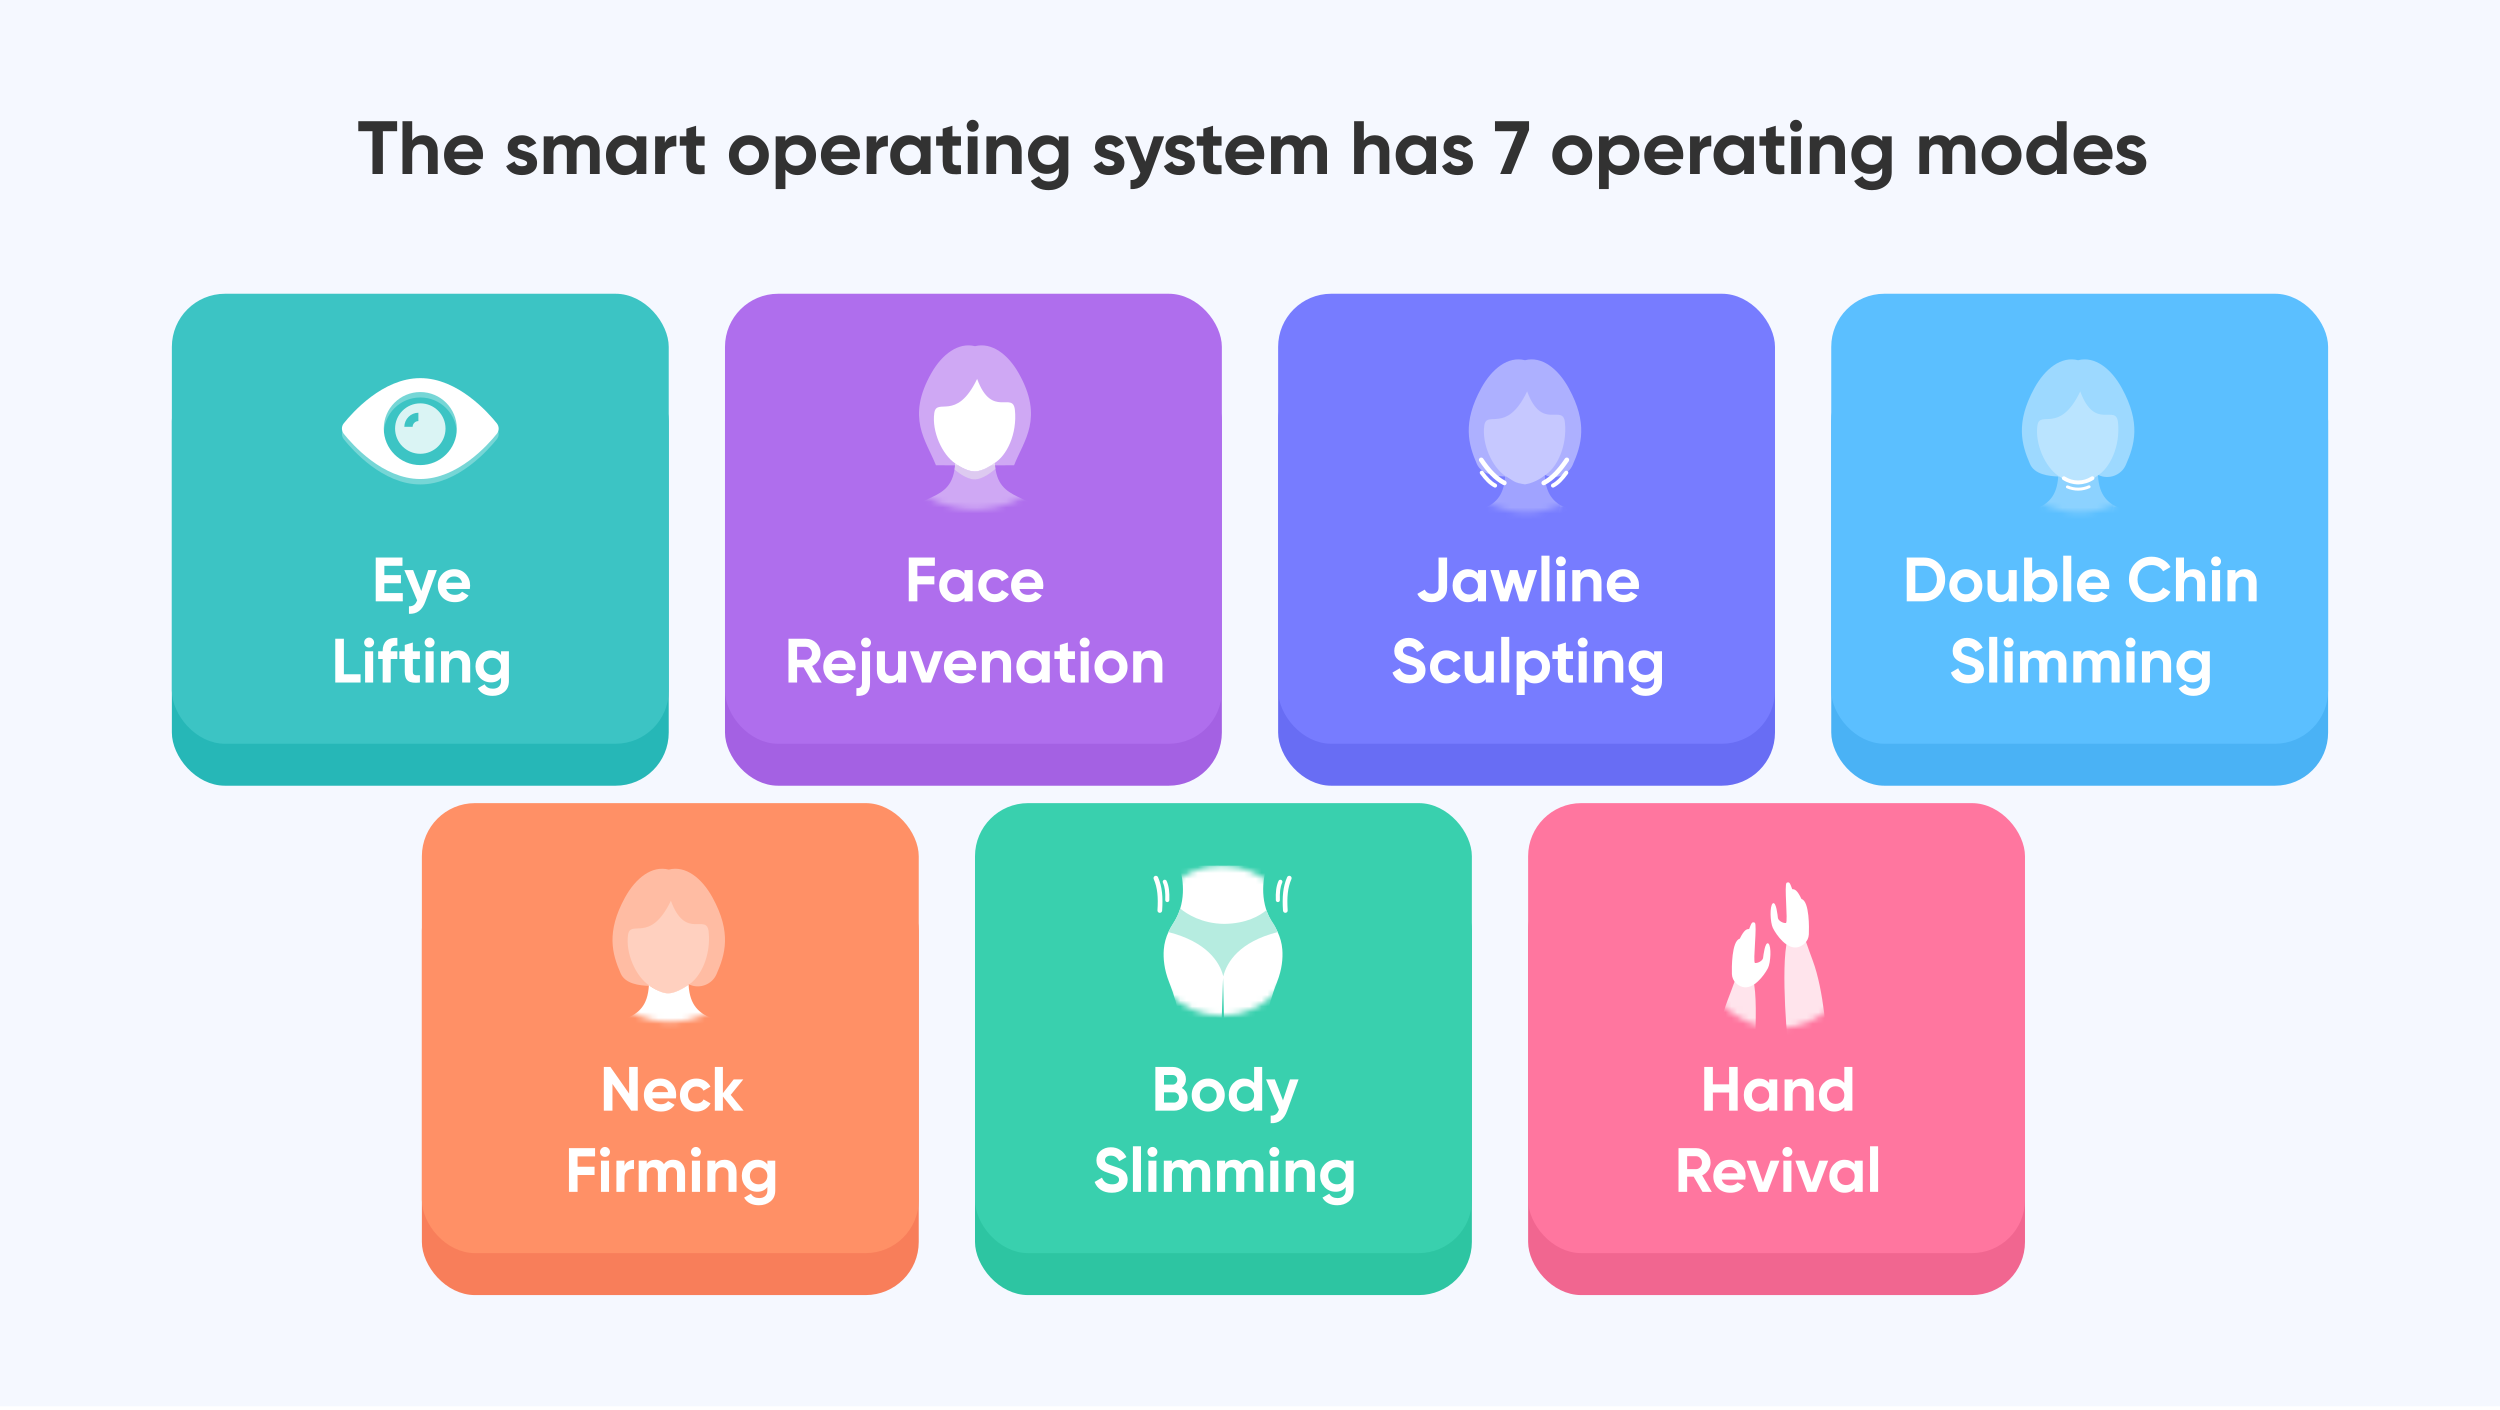 <?xml version="1.0" encoding="UTF-8"?> <svg xmlns="http://www.w3.org/2000/svg" width="431" height="243" viewBox="0 0 431 243" fill="none"> <rect width="431" height="242.438" fill="#F5F8FF"></rect> <path d="M68.464 20.9V22.616H66.007V30H64.213V22.616H61.769V20.9H68.464ZM73.001 23.318C73.712 23.318 74.297 23.556 74.756 24.033C75.224 24.51 75.458 25.168 75.458 26.009V30H73.781V26.217C73.781 25.784 73.664 25.454 73.43 25.229C73.196 24.995 72.884 24.878 72.494 24.878C72.061 24.878 71.714 25.012 71.454 25.281C71.194 25.55 71.064 25.953 71.064 26.49V30H69.387V20.9H71.064V24.228C71.472 23.621 72.117 23.318 73.001 23.318ZM78.307 27.439C78.532 28.254 79.143 28.661 80.14 28.661C80.781 28.661 81.267 28.444 81.596 28.011L82.948 28.791C82.307 29.718 81.362 30.182 80.114 30.182C79.039 30.182 78.177 29.857 77.527 29.207C76.877 28.557 76.552 27.738 76.552 26.75C76.552 25.771 76.873 24.956 77.514 24.306C78.155 23.647 78.979 23.318 79.984 23.318C80.937 23.318 81.722 23.647 82.337 24.306C82.961 24.965 83.273 25.779 83.273 26.75C83.273 26.967 83.251 27.196 83.208 27.439H78.307ZM78.281 26.139H81.596C81.501 25.697 81.301 25.368 80.998 25.151C80.703 24.934 80.365 24.826 79.984 24.826C79.533 24.826 79.161 24.943 78.866 25.177C78.571 25.402 78.376 25.723 78.281 26.139ZM89.241 25.346C89.241 25.519 89.353 25.662 89.579 25.775C89.813 25.879 90.094 25.974 90.424 26.061C90.753 26.139 91.082 26.243 91.412 26.373C91.741 26.494 92.018 26.702 92.244 26.997C92.478 27.292 92.595 27.66 92.595 28.102C92.595 28.769 92.343 29.285 91.841 29.649C91.347 30.004 90.727 30.182 89.982 30.182C88.647 30.182 87.737 29.666 87.252 28.635L88.708 27.816C88.898 28.379 89.323 28.661 89.982 28.661C90.58 28.661 90.879 28.475 90.879 28.102C90.879 27.929 90.762 27.79 90.528 27.686C90.302 27.573 90.025 27.474 89.696 27.387C89.366 27.3 89.037 27.192 88.708 27.062C88.378 26.932 88.097 26.728 87.863 26.451C87.637 26.165 87.525 25.81 87.525 25.385C87.525 24.744 87.759 24.241 88.227 23.877C88.703 23.504 89.293 23.318 89.995 23.318C90.523 23.318 91.004 23.439 91.438 23.682C91.871 23.916 92.213 24.254 92.465 24.696L91.035 25.476C90.827 25.034 90.48 24.813 89.995 24.813C89.778 24.813 89.596 24.861 89.449 24.956C89.31 25.051 89.241 25.181 89.241 25.346ZM100.926 23.318C101.671 23.318 102.265 23.561 102.707 24.046C103.157 24.531 103.383 25.181 103.383 25.996V30H101.706V26.113C101.706 25.723 101.61 25.42 101.42 25.203C101.229 24.986 100.96 24.878 100.614 24.878C100.232 24.878 99.933 25.004 99.717 25.255C99.509 25.506 99.405 25.87 99.405 26.347V30H97.728V26.113C97.728 25.723 97.632 25.42 97.442 25.203C97.251 24.986 96.982 24.878 96.636 24.878C96.263 24.878 95.964 25.004 95.739 25.255C95.522 25.506 95.414 25.87 95.414 26.347V30H93.737V23.5H95.414V24.189C95.804 23.608 96.406 23.318 97.221 23.318C98.018 23.318 98.607 23.63 98.989 24.254C99.422 23.63 100.068 23.318 100.926 23.318ZM109.747 23.5H111.424V30H109.747V29.233C109.244 29.866 108.538 30.182 107.628 30.182C106.761 30.182 106.016 29.853 105.392 29.194C104.777 28.527 104.469 27.712 104.469 26.75C104.469 25.788 104.777 24.978 105.392 24.319C106.016 23.652 106.761 23.318 107.628 23.318C108.538 23.318 109.244 23.634 109.747 24.267V23.5ZM106.653 28.076C106.991 28.414 107.42 28.583 107.94 28.583C108.46 28.583 108.889 28.414 109.227 28.076C109.574 27.729 109.747 27.287 109.747 26.75C109.747 26.213 109.574 25.775 109.227 25.437C108.889 25.09 108.46 24.917 107.94 24.917C107.42 24.917 106.991 25.09 106.653 25.437C106.315 25.775 106.146 26.213 106.146 26.75C106.146 27.287 106.315 27.729 106.653 28.076ZM114.622 24.618C114.778 24.202 115.033 23.89 115.389 23.682C115.753 23.474 116.156 23.37 116.598 23.37V25.242C116.086 25.181 115.627 25.285 115.22 25.554C114.821 25.823 114.622 26.269 114.622 26.893V30H112.945V23.5H114.622V24.618ZM121.474 25.112H120.005V27.816C120.005 28.041 120.062 28.206 120.174 28.31C120.287 28.414 120.452 28.475 120.668 28.492C120.885 28.501 121.154 28.496 121.474 28.479V30C120.322 30.13 119.507 30.022 119.03 29.675C118.562 29.328 118.328 28.709 118.328 27.816V25.112H117.197V23.5H118.328V22.187L120.005 21.68V23.5H121.474V25.112ZM131.546 29.194C130.879 29.853 130.064 30.182 129.102 30.182C128.14 30.182 127.326 29.853 126.658 29.194C126 28.527 125.67 27.712 125.67 26.75C125.67 25.788 126 24.978 126.658 24.319C127.326 23.652 128.14 23.318 129.102 23.318C130.064 23.318 130.879 23.652 131.546 24.319C132.214 24.978 132.547 25.788 132.547 26.75C132.547 27.712 132.214 28.527 131.546 29.194ZM127.841 28.037C128.179 28.375 128.6 28.544 129.102 28.544C129.605 28.544 130.025 28.375 130.363 28.037C130.701 27.699 130.87 27.27 130.87 26.75C130.87 26.23 130.701 25.801 130.363 25.463C130.025 25.125 129.605 24.956 129.102 24.956C128.6 24.956 128.179 25.125 127.841 25.463C127.512 25.801 127.347 26.23 127.347 26.75C127.347 27.27 127.512 27.699 127.841 28.037ZM137.51 23.318C138.385 23.318 139.131 23.652 139.746 24.319C140.37 24.978 140.682 25.788 140.682 26.75C140.682 27.712 140.37 28.527 139.746 29.194C139.131 29.853 138.385 30.182 137.51 30.182C136.6 30.182 135.898 29.866 135.404 29.233V32.6H133.727V23.5H135.404V24.267C135.898 23.634 136.6 23.318 137.51 23.318ZM135.911 28.076C136.249 28.414 136.678 28.583 137.198 28.583C137.718 28.583 138.147 28.414 138.485 28.076C138.832 27.729 139.005 27.287 139.005 26.75C139.005 26.213 138.832 25.775 138.485 25.437C138.147 25.09 137.718 24.917 137.198 24.917C136.678 24.917 136.249 25.09 135.911 25.437C135.573 25.775 135.404 26.213 135.404 26.75C135.404 27.287 135.573 27.729 135.911 28.076ZM143.282 27.439C143.507 28.254 144.118 28.661 145.115 28.661C145.756 28.661 146.241 28.444 146.571 28.011L147.923 28.791C147.281 29.718 146.337 30.182 145.089 30.182C144.014 30.182 143.152 29.857 142.502 29.207C141.852 28.557 141.527 27.738 141.527 26.75C141.527 25.771 141.847 24.956 142.489 24.306C143.13 23.647 143.953 23.318 144.959 23.318C145.912 23.318 146.696 23.647 147.312 24.306C147.936 24.965 148.248 25.779 148.248 26.75C148.248 26.967 148.226 27.196 148.183 27.439H143.282ZM143.256 26.139H146.571C146.475 25.697 146.276 25.368 145.973 25.151C145.678 24.934 145.34 24.826 144.959 24.826C144.508 24.826 144.135 24.943 143.841 25.177C143.546 25.402 143.351 25.723 143.256 26.139ZM151.095 24.618C151.251 24.202 151.507 23.89 151.862 23.682C152.226 23.474 152.629 23.37 153.071 23.37V25.242C152.56 25.181 152.101 25.285 151.693 25.554C151.295 25.823 151.095 26.269 151.095 26.893V30H149.418V23.5H151.095V24.618ZM158.751 23.5H160.428V30H158.751V29.233C158.248 29.866 157.542 30.182 156.632 30.182C155.765 30.182 155.02 29.853 154.396 29.194C153.781 28.527 153.473 27.712 153.473 26.75C153.473 25.788 153.781 24.978 154.396 24.319C155.02 23.652 155.765 23.318 156.632 23.318C157.542 23.318 158.248 23.634 158.751 24.267V23.5ZM155.657 28.076C155.995 28.414 156.424 28.583 156.944 28.583C157.464 28.583 157.893 28.414 158.231 28.076C158.578 27.729 158.751 27.287 158.751 26.75C158.751 26.213 158.578 25.775 158.231 25.437C157.893 25.09 157.464 24.917 156.944 24.917C156.424 24.917 155.995 25.09 155.657 25.437C155.319 25.775 155.15 26.213 155.15 26.75C155.15 27.287 155.319 27.729 155.657 28.076ZM165.667 25.112H164.198V27.816C164.198 28.041 164.254 28.206 164.367 28.31C164.479 28.414 164.644 28.475 164.861 28.492C165.077 28.501 165.346 28.496 165.667 28.479V30C164.514 30.13 163.699 30.022 163.223 29.675C162.755 29.328 162.521 28.709 162.521 27.816V25.112H161.39V23.5H162.521V22.187L164.198 21.68V23.5H165.667V25.112ZM167.681 22.72C167.404 22.72 167.161 22.62 166.953 22.421C166.754 22.213 166.654 21.97 166.654 21.693C166.654 21.416 166.754 21.173 166.953 20.965C167.161 20.757 167.404 20.653 167.681 20.653C167.967 20.653 168.21 20.757 168.409 20.965C168.617 21.173 168.721 21.416 168.721 21.693C168.721 21.97 168.617 22.213 168.409 22.421C168.21 22.62 167.967 22.72 167.681 22.72ZM166.849 30V23.5H168.526V30H166.849ZM173.675 23.318C174.386 23.318 174.971 23.556 175.43 24.033C175.898 24.51 176.132 25.168 176.132 26.009V30H174.455V26.217C174.455 25.784 174.338 25.454 174.104 25.229C173.87 24.995 173.558 24.878 173.168 24.878C172.735 24.878 172.388 25.012 172.128 25.281C171.868 25.55 171.738 25.953 171.738 26.49V30H170.061V23.5H171.738V24.228C172.145 23.621 172.791 23.318 173.675 23.318ZM182.543 23.5H184.181V29.688C184.181 30.693 183.847 31.46 183.18 31.989C182.521 32.518 181.724 32.782 180.788 32.782C180.086 32.782 179.466 32.648 178.929 32.379C178.4 32.11 177.993 31.716 177.707 31.196L179.137 30.377C179.466 30.984 180.034 31.287 180.84 31.287C181.369 31.287 181.785 31.148 182.088 30.871C182.391 30.594 182.543 30.199 182.543 29.688V28.986C182.049 29.645 181.356 29.974 180.463 29.974C179.544 29.974 178.773 29.653 178.149 29.012C177.534 28.362 177.226 27.573 177.226 26.646C177.226 25.727 177.538 24.943 178.162 24.293C178.786 23.643 179.553 23.318 180.463 23.318C181.356 23.318 182.049 23.647 182.543 24.306V23.5ZM179.41 27.933C179.757 28.262 180.194 28.427 180.723 28.427C181.252 28.427 181.685 28.262 182.023 27.933C182.37 27.595 182.543 27.166 182.543 26.646C182.543 26.135 182.37 25.714 182.023 25.385C181.685 25.047 181.252 24.878 180.723 24.878C180.194 24.878 179.757 25.047 179.41 25.385C179.072 25.714 178.903 26.135 178.903 26.646C178.903 27.166 179.072 27.595 179.41 27.933ZM190.499 25.346C190.499 25.519 190.611 25.662 190.837 25.775C191.071 25.879 191.352 25.974 191.682 26.061C192.011 26.139 192.34 26.243 192.67 26.373C192.999 26.494 193.276 26.702 193.502 26.997C193.736 27.292 193.853 27.66 193.853 28.102C193.853 28.769 193.601 29.285 193.099 29.649C192.605 30.004 191.985 30.182 191.24 30.182C189.905 30.182 188.995 29.666 188.51 28.635L189.966 27.816C190.156 28.379 190.581 28.661 191.24 28.661C191.838 28.661 192.137 28.475 192.137 28.102C192.137 27.929 192.02 27.79 191.786 27.686C191.56 27.573 191.283 27.474 190.954 27.387C190.624 27.3 190.295 27.192 189.966 27.062C189.636 26.932 189.355 26.728 189.121 26.451C188.895 26.165 188.783 25.81 188.783 25.385C188.783 24.744 189.017 24.241 189.485 23.877C189.961 23.504 190.551 23.318 191.253 23.318C191.781 23.318 192.262 23.439 192.696 23.682C193.129 23.916 193.471 24.254 193.723 24.696L192.293 25.476C192.085 25.034 191.738 24.813 191.253 24.813C191.036 24.813 190.854 24.861 190.707 24.956C190.568 25.051 190.499 25.181 190.499 25.346ZM198.902 23.5H200.696L198.33 30C197.992 30.936 197.542 31.612 196.978 32.028C196.424 32.453 195.73 32.643 194.898 32.6V31.04C195.349 31.049 195.704 30.953 195.964 30.754C196.233 30.555 196.445 30.234 196.601 29.792L193.936 23.5H195.769L197.459 27.868L198.902 23.5ZM202.635 25.346C202.635 25.519 202.748 25.662 202.973 25.775C203.207 25.879 203.489 25.974 203.818 26.061C204.148 26.139 204.477 26.243 204.806 26.373C205.136 26.494 205.413 26.702 205.638 26.997C205.872 27.292 205.989 27.66 205.989 28.102C205.989 28.769 205.738 29.285 205.235 29.649C204.741 30.004 204.122 30.182 203.376 30.182C202.042 30.182 201.132 29.666 200.646 28.635L202.102 27.816C202.293 28.379 202.718 28.661 203.376 28.661C203.974 28.661 204.273 28.475 204.273 28.102C204.273 27.929 204.156 27.79 203.922 27.686C203.697 27.573 203.42 27.474 203.09 27.387C202.761 27.3 202.432 27.192 202.102 27.062C201.773 26.932 201.491 26.728 201.257 26.451C201.032 26.165 200.919 25.81 200.919 25.385C200.919 24.744 201.153 24.241 201.621 23.877C202.098 23.504 202.687 23.318 203.389 23.318C203.918 23.318 204.399 23.439 204.832 23.682C205.266 23.916 205.608 24.254 205.859 24.696L204.429 25.476C204.221 25.034 203.875 24.813 203.389 24.813C203.173 24.813 202.991 24.861 202.843 24.956C202.705 25.051 202.635 25.181 202.635 25.346ZM210.595 25.112H209.126V27.816C209.126 28.041 209.183 28.206 209.295 28.31C209.408 28.414 209.573 28.475 209.789 28.492C210.006 28.501 210.275 28.496 210.595 28.479V30C209.443 30.13 208.628 30.022 208.151 29.675C207.683 29.328 207.449 28.709 207.449 27.816V25.112H206.318V23.5H207.449V22.187L209.126 21.68V23.5H210.595V25.112ZM212.992 27.439C213.217 28.254 213.828 28.661 214.825 28.661C215.466 28.661 215.951 28.444 216.281 28.011L217.633 28.791C216.991 29.718 216.047 30.182 214.799 30.182C213.724 30.182 212.862 29.857 212.212 29.207C211.562 28.557 211.237 27.738 211.237 26.75C211.237 25.771 211.557 24.956 212.199 24.306C212.84 23.647 213.663 23.318 214.669 23.318C215.622 23.318 216.406 23.647 217.022 24.306C217.646 24.965 217.958 25.779 217.958 26.75C217.958 26.967 217.936 27.196 217.893 27.439H212.992ZM212.966 26.139H216.281C216.185 25.697 215.986 25.368 215.683 25.151C215.388 24.934 215.05 24.826 214.669 24.826C214.218 24.826 213.845 24.943 213.551 25.177C213.256 25.402 213.061 25.723 212.966 26.139ZM226.317 23.318C227.063 23.318 227.656 23.561 228.098 24.046C228.549 24.531 228.774 25.181 228.774 25.996V30H227.097V26.113C227.097 25.723 227.002 25.42 226.811 25.203C226.621 24.986 226.352 24.878 226.005 24.878C225.624 24.878 225.325 25.004 225.108 25.255C224.9 25.506 224.796 25.87 224.796 26.347V30H223.119V26.113C223.119 25.723 223.024 25.42 222.833 25.203C222.643 24.986 222.374 24.878 222.027 24.878C221.655 24.878 221.356 25.004 221.13 25.255C220.914 25.506 220.805 25.87 220.805 26.347V30H219.128V23.5H220.805V24.189C221.195 23.608 221.798 23.318 222.612 23.318C223.41 23.318 223.999 23.63 224.38 24.254C224.814 23.63 225.459 23.318 226.317 23.318ZM237.063 23.318C237.773 23.318 238.358 23.556 238.818 24.033C239.286 24.51 239.52 25.168 239.52 26.009V30H237.843V26.217C237.843 25.784 237.726 25.454 237.492 25.229C237.258 24.995 236.946 24.878 236.556 24.878C236.122 24.878 235.776 25.012 235.516 25.281C235.256 25.55 235.126 25.953 235.126 26.49V30H233.449V20.9H235.126V24.228C235.533 23.621 236.179 23.318 237.063 23.318ZM245.892 23.5H247.569V30H245.892V29.233C245.389 29.866 244.683 30.182 243.773 30.182C242.906 30.182 242.161 29.853 241.537 29.194C240.921 28.527 240.614 27.712 240.614 26.75C240.614 25.788 240.921 24.978 241.537 24.319C242.161 23.652 242.906 23.318 243.773 23.318C244.683 23.318 245.389 23.634 245.892 24.267V23.5ZM242.798 28.076C243.136 28.414 243.565 28.583 244.085 28.583C244.605 28.583 245.034 28.414 245.372 28.076C245.718 27.729 245.892 27.287 245.892 26.75C245.892 26.213 245.718 25.775 245.372 25.437C245.034 25.09 244.605 24.917 244.085 24.917C243.565 24.917 243.136 25.09 242.798 25.437C242.46 25.775 242.291 26.213 242.291 26.75C242.291 27.287 242.46 27.729 242.798 28.076ZM250.585 25.346C250.585 25.519 250.698 25.662 250.923 25.775C251.157 25.879 251.439 25.974 251.768 26.061C252.098 26.139 252.427 26.243 252.756 26.373C253.086 26.494 253.363 26.702 253.588 26.997C253.822 27.292 253.939 27.66 253.939 28.102C253.939 28.769 253.688 29.285 253.185 29.649C252.691 30.004 252.072 30.182 251.326 30.182C249.992 30.182 249.082 29.666 248.596 28.635L250.052 27.816C250.243 28.379 250.668 28.661 251.326 28.661C251.924 28.661 252.223 28.475 252.223 28.102C252.223 27.929 252.106 27.79 251.872 27.686C251.647 27.573 251.37 27.474 251.04 27.387C250.711 27.3 250.382 27.192 250.052 27.062C249.723 26.932 249.441 26.728 249.207 26.451C248.982 26.165 248.869 25.81 248.869 25.385C248.869 24.744 249.103 24.241 249.571 23.877C250.048 23.504 250.637 23.318 251.339 23.318C251.868 23.318 252.349 23.439 252.782 23.682C253.216 23.916 253.558 24.254 253.809 24.696L252.379 25.476C252.171 25.034 251.825 24.813 251.339 24.813C251.123 24.813 250.941 24.861 250.793 24.956C250.655 25.051 250.585 25.181 250.585 25.346ZM257.733 20.9H263.609V22.421L260.528 30H258.63L261.62 22.616H257.733V20.9ZM273.493 29.194C272.825 29.853 272.011 30.182 271.049 30.182C270.087 30.182 269.272 29.853 268.605 29.194C267.946 28.527 267.616 27.712 267.616 26.75C267.616 25.788 267.946 24.978 268.605 24.319C269.272 23.652 270.087 23.318 271.049 23.318C272.011 23.318 272.825 23.652 273.493 24.319C274.16 24.978 274.494 25.788 274.494 26.75C274.494 27.712 274.16 28.527 273.493 29.194ZM269.788 28.037C270.126 28.375 270.546 28.544 271.049 28.544C271.551 28.544 271.972 28.375 272.31 28.037C272.648 27.699 272.817 27.27 272.817 26.75C272.817 26.23 272.648 25.801 272.31 25.463C271.972 25.125 271.551 24.956 271.049 24.956C270.546 24.956 270.126 25.125 269.788 25.463C269.458 25.801 269.294 26.23 269.294 26.75C269.294 27.27 269.458 27.699 269.788 28.037ZM279.456 23.318C280.332 23.318 281.077 23.652 281.692 24.319C282.316 24.978 282.628 25.788 282.628 26.75C282.628 27.712 282.316 28.527 281.692 29.194C281.077 29.853 280.332 30.182 279.456 30.182C278.546 30.182 277.844 29.866 277.35 29.233V32.6H275.673V23.5H277.35V24.267C277.844 23.634 278.546 23.318 279.456 23.318ZM277.857 28.076C278.195 28.414 278.624 28.583 279.144 28.583C279.664 28.583 280.093 28.414 280.431 28.076C280.778 27.729 280.951 27.287 280.951 26.75C280.951 26.213 280.778 25.775 280.431 25.437C280.093 25.09 279.664 24.917 279.144 24.917C278.624 24.917 278.195 25.09 277.857 25.437C277.519 25.775 277.35 26.213 277.35 26.75C277.35 27.287 277.519 27.729 277.857 28.076ZM285.228 27.439C285.453 28.254 286.064 28.661 287.061 28.661C287.702 28.661 288.188 28.444 288.517 28.011L289.869 28.791C289.228 29.718 288.283 30.182 287.035 30.182C285.96 30.182 285.098 29.857 284.448 29.207C283.798 28.557 283.473 27.738 283.473 26.75C283.473 25.771 283.794 24.956 284.435 24.306C285.076 23.647 285.9 23.318 286.905 23.318C287.858 23.318 288.643 23.647 289.258 24.306C289.882 24.965 290.194 25.779 290.194 26.75C290.194 26.967 290.172 27.196 290.129 27.439H285.228ZM285.202 26.139H288.517C288.422 25.697 288.222 25.368 287.919 25.151C287.624 24.934 287.286 24.826 286.905 24.826C286.454 24.826 286.082 24.943 285.787 25.177C285.492 25.402 285.297 25.723 285.202 26.139ZM293.042 24.618C293.198 24.202 293.453 23.89 293.809 23.682C294.173 23.474 294.576 23.37 295.018 23.37V25.242C294.506 25.181 294.047 25.285 293.64 25.554C293.241 25.823 293.042 26.269 293.042 26.893V30H291.365V23.5H293.042V24.618ZM300.697 23.5H302.374V30H300.697V29.233C300.195 29.866 299.488 30.182 298.578 30.182C297.712 30.182 296.966 29.853 296.342 29.194C295.727 28.527 295.419 27.712 295.419 26.75C295.419 25.788 295.727 24.978 296.342 24.319C296.966 23.652 297.712 23.318 298.578 23.318C299.488 23.318 300.195 23.634 300.697 24.267V23.5ZM297.603 28.076C297.941 28.414 298.37 28.583 298.89 28.583C299.41 28.583 299.839 28.414 300.177 28.076C300.524 27.729 300.697 27.287 300.697 26.75C300.697 26.213 300.524 25.775 300.177 25.437C299.839 25.09 299.41 24.917 298.89 24.917C298.37 24.917 297.941 25.09 297.603 25.437C297.265 25.775 297.096 26.213 297.096 26.75C297.096 27.287 297.265 27.729 297.603 28.076ZM307.613 25.112H306.144V27.816C306.144 28.041 306.2 28.206 306.313 28.31C306.426 28.414 306.59 28.475 306.807 28.492C307.024 28.501 307.292 28.496 307.613 28.479V30C306.46 30.13 305.646 30.022 305.169 29.675C304.701 29.328 304.467 28.709 304.467 27.816V25.112H303.336V23.5H304.467V22.187L306.144 21.68V23.5H307.613V25.112ZM309.627 22.72C309.35 22.72 309.107 22.62 308.899 22.421C308.7 22.213 308.6 21.97 308.6 21.693C308.6 21.416 308.7 21.173 308.899 20.965C309.107 20.757 309.35 20.653 309.627 20.653C309.913 20.653 310.156 20.757 310.355 20.965C310.563 21.173 310.667 21.416 310.667 21.693C310.667 21.97 310.563 22.213 310.355 22.421C310.156 22.62 309.913 22.72 309.627 22.72ZM308.795 30V23.5H310.472V30H308.795ZM315.621 23.318C316.332 23.318 316.917 23.556 317.376 24.033C317.844 24.51 318.078 25.168 318.078 26.009V30H316.401V26.217C316.401 25.784 316.284 25.454 316.05 25.229C315.816 24.995 315.504 24.878 315.114 24.878C314.681 24.878 314.334 25.012 314.074 25.281C313.814 25.55 313.684 25.953 313.684 26.49V30H312.007V23.5H313.684V24.228C314.092 23.621 314.737 23.318 315.621 23.318ZM324.489 23.5H326.127V29.688C326.127 30.693 325.793 31.46 325.126 31.989C324.467 32.518 323.67 32.782 322.734 32.782C322.032 32.782 321.412 32.648 320.875 32.379C320.346 32.11 319.939 31.716 319.653 31.196L321.083 30.377C321.412 30.984 321.98 31.287 322.786 31.287C323.315 31.287 323.731 31.148 324.034 30.871C324.337 30.594 324.489 30.199 324.489 29.688V28.986C323.995 29.645 323.302 29.974 322.409 29.974C321.49 29.974 320.719 29.653 320.095 29.012C319.48 28.362 319.172 27.573 319.172 26.646C319.172 25.727 319.484 24.943 320.108 24.293C320.732 23.643 321.499 23.318 322.409 23.318C323.302 23.318 323.995 23.647 324.489 24.306V23.5ZM321.356 27.933C321.703 28.262 322.14 28.427 322.669 28.427C323.198 28.427 323.631 28.262 323.969 27.933C324.316 27.595 324.489 27.166 324.489 26.646C324.489 26.135 324.316 25.714 323.969 25.385C323.631 25.047 323.198 24.878 322.669 24.878C322.14 24.878 321.703 25.047 321.356 25.385C321.018 25.714 320.849 26.135 320.849 26.646C320.849 27.166 321.018 27.595 321.356 27.933ZM338.087 23.318C338.832 23.318 339.426 23.561 339.868 24.046C340.319 24.531 340.544 25.181 340.544 25.996V30H338.867V26.113C338.867 25.723 338.772 25.42 338.581 25.203C338.39 24.986 338.122 24.878 337.775 24.878C337.394 24.878 337.095 25.004 336.878 25.255C336.67 25.506 336.566 25.87 336.566 26.347V30H334.889V26.113C334.889 25.723 334.794 25.42 334.603 25.203C334.412 24.986 334.144 24.878 333.797 24.878C333.424 24.878 333.125 25.004 332.9 25.255C332.683 25.506 332.575 25.87 332.575 26.347V30H330.898V23.5H332.575V24.189C332.965 23.608 333.567 23.318 334.382 23.318C335.179 23.318 335.769 23.63 336.15 24.254C336.583 23.63 337.229 23.318 338.087 23.318ZM347.506 29.194C346.839 29.853 346.024 30.182 345.062 30.182C344.1 30.182 343.286 29.853 342.618 29.194C341.96 28.527 341.63 27.712 341.63 26.75C341.63 25.788 341.96 24.978 342.618 24.319C343.286 23.652 344.1 23.318 345.062 23.318C346.024 23.318 346.839 23.652 347.506 24.319C348.174 24.978 348.507 25.788 348.507 26.75C348.507 27.712 348.174 28.527 347.506 29.194ZM343.801 28.037C344.139 28.375 344.56 28.544 345.062 28.544C345.565 28.544 345.985 28.375 346.323 28.037C346.661 27.699 346.83 27.27 346.83 26.75C346.83 26.23 346.661 25.801 346.323 25.463C345.985 25.125 345.565 24.956 345.062 24.956C344.56 24.956 344.139 25.125 343.801 25.463C343.472 25.801 343.307 26.23 343.307 26.75C343.307 27.27 343.472 27.699 343.801 28.037ZM354.614 20.9H356.291V30H354.614V29.233C354.12 29.866 353.418 30.182 352.508 30.182C351.633 30.182 350.883 29.853 350.259 29.194C349.644 28.527 349.336 27.712 349.336 26.75C349.336 25.788 349.644 24.978 350.259 24.319C350.883 23.652 351.633 23.318 352.508 23.318C353.418 23.318 354.12 23.634 354.614 24.267V20.9ZM351.52 28.076C351.867 28.414 352.3 28.583 352.82 28.583C353.34 28.583 353.769 28.414 354.107 28.076C354.445 27.729 354.614 27.287 354.614 26.75C354.614 26.213 354.445 25.775 354.107 25.437C353.769 25.09 353.34 24.917 352.82 24.917C352.3 24.917 351.867 25.09 351.52 25.437C351.182 25.775 351.013 26.213 351.013 26.75C351.013 27.287 351.182 27.729 351.52 28.076ZM359.242 27.439C359.467 28.254 360.078 28.661 361.075 28.661C361.716 28.661 362.201 28.444 362.531 28.011L363.883 28.791C363.241 29.718 362.297 30.182 361.049 30.182C359.974 30.182 359.112 29.857 358.462 29.207C357.812 28.557 357.487 27.738 357.487 26.75C357.487 25.771 357.807 24.956 358.449 24.306C359.09 23.647 359.913 23.318 360.919 23.318C361.872 23.318 362.656 23.647 363.272 24.306C363.896 24.965 364.208 25.779 364.208 26.75C364.208 26.967 364.186 27.196 364.143 27.439H359.242ZM359.216 26.139H362.531C362.435 25.697 362.236 25.368 361.933 25.151C361.638 24.934 361.3 24.826 360.919 24.826C360.468 24.826 360.095 24.943 359.801 25.177C359.506 25.402 359.311 25.723 359.216 26.139ZM366.671 25.346C366.671 25.519 366.784 25.662 367.009 25.775C367.243 25.879 367.525 25.974 367.854 26.061C368.184 26.139 368.513 26.243 368.842 26.373C369.172 26.494 369.449 26.702 369.674 26.997C369.908 27.292 370.025 27.66 370.025 28.102C370.025 28.769 369.774 29.285 369.271 29.649C368.777 30.004 368.158 30.182 367.412 30.182C366.078 30.182 365.168 29.666 364.682 28.635L366.138 27.816C366.329 28.379 366.754 28.661 367.412 28.661C368.01 28.661 368.309 28.475 368.309 28.102C368.309 27.929 368.192 27.79 367.958 27.686C367.733 27.573 367.456 27.474 367.126 27.387C366.797 27.3 366.468 27.192 366.138 27.062C365.809 26.932 365.527 26.728 365.293 26.451C365.068 26.165 364.955 25.81 364.955 25.385C364.955 24.744 365.189 24.241 365.657 23.877C366.134 23.504 366.723 23.318 367.425 23.318C367.954 23.318 368.435 23.439 368.868 23.682C369.302 23.916 369.644 24.254 369.895 24.696L368.465 25.476C368.257 25.034 367.911 24.813 367.425 24.813C367.209 24.813 367.027 24.861 366.879 24.956C366.741 25.051 366.671 25.181 366.671 25.346Z" fill="#323232"></path> <g filter="url(#filter0_d)"> <rect x="29.629" y="58.031" width="85.661" height="72.039" rx="9.159" fill="#26B7B7"></rect> </g> <rect x="29.629" y="50.643" width="85.661" height="77.58" rx="9.159" fill="#3CC4C4"></rect> <path d="M66.262 102.243H69.441V103.665H64.775V96.123H69.387V97.545H66.262V99.15H69.118V100.551H66.262V102.243ZM73.821 98.278H75.308L73.347 103.665C73.067 104.441 72.694 105.001 72.227 105.346C71.767 105.698 71.192 105.856 70.503 105.82V104.527C70.876 104.534 71.171 104.455 71.386 104.29C71.609 104.125 71.785 103.859 71.914 103.493L69.705 98.278H71.225L72.625 101.898L73.821 98.278ZM76.934 101.542C77.121 102.218 77.627 102.555 78.453 102.555C78.985 102.555 79.387 102.376 79.66 102.016L80.781 102.663C80.249 103.432 79.466 103.816 78.431 103.816C77.541 103.816 76.826 103.547 76.287 103.008C75.749 102.469 75.479 101.79 75.479 100.971C75.479 100.16 75.745 99.484 76.276 98.946C76.808 98.4 77.49 98.127 78.324 98.127C79.114 98.127 79.764 98.4 80.274 98.946C80.791 99.492 81.05 100.167 81.05 100.971C81.05 101.151 81.032 101.341 80.996 101.542H76.934ZM76.912 100.465H79.66C79.581 100.099 79.416 99.826 79.164 99.646C78.92 99.466 78.64 99.377 78.324 99.377C77.95 99.377 77.641 99.474 77.397 99.668C77.153 99.854 76.991 100.12 76.912 100.465ZM59.286 116.243H62.163V117.665H57.799V110.123H59.286V116.243ZM63.633 111.631C63.403 111.631 63.202 111.548 63.029 111.383C62.864 111.211 62.781 111.01 62.781 110.78C62.781 110.55 62.864 110.349 63.029 110.176C63.202 110.004 63.403 109.918 63.633 109.918C63.87 109.918 64.071 110.004 64.236 110.176C64.408 110.349 64.495 110.55 64.495 110.78C64.495 111.01 64.408 111.211 64.236 111.383C64.071 111.548 63.87 111.631 63.633 111.631ZM62.943 117.665V112.278H64.333V117.665H62.943ZM68.504 111.308C67.742 111.25 67.362 111.556 67.362 112.224V112.278H68.504V113.614H67.362V117.665H65.972V113.614H65.196V112.278H65.972V112.224C65.972 111.462 66.183 110.884 66.607 110.489C67.031 110.094 67.663 109.921 68.504 109.972V111.308ZM72.391 113.614H71.173V115.855C71.173 116.042 71.22 116.178 71.313 116.264C71.407 116.35 71.543 116.401 71.723 116.415C71.902 116.422 72.125 116.419 72.391 116.404V117.665C71.435 117.773 70.76 117.683 70.365 117.396C69.977 117.108 69.783 116.595 69.783 115.855V113.614H68.846V112.278H69.783V111.189L71.173 110.769V112.278H72.391V113.614ZM74.06 111.631C73.831 111.631 73.629 111.548 73.457 111.383C73.292 111.211 73.209 111.01 73.209 110.78C73.209 110.55 73.292 110.349 73.457 110.176C73.629 110.004 73.831 109.918 74.06 109.918C74.297 109.918 74.499 110.004 74.664 110.176C74.836 110.349 74.922 110.55 74.922 110.78C74.922 111.01 74.836 111.211 74.664 111.383C74.499 111.548 74.297 111.631 74.06 111.631ZM73.371 117.665V112.278H74.761V117.665H73.371ZM79.028 112.127C79.617 112.127 80.102 112.324 80.483 112.719C80.871 113.114 81.065 113.66 81.065 114.357V117.665H79.675V114.53C79.675 114.17 79.578 113.897 79.384 113.711C79.19 113.517 78.931 113.42 78.608 113.42C78.249 113.42 77.962 113.531 77.746 113.754C77.531 113.976 77.423 114.31 77.423 114.756V117.665H76.033V112.278H77.423V112.881C77.76 112.378 78.296 112.127 79.028 112.127ZM86.379 112.278H87.736V117.406C87.736 118.24 87.46 118.875 86.906 119.314C86.361 119.752 85.7 119.971 84.924 119.971C84.342 119.971 83.828 119.86 83.383 119.637C82.945 119.414 82.607 119.087 82.37 118.656L83.555 117.978C83.828 118.48 84.299 118.732 84.967 118.732C85.405 118.732 85.75 118.617 86.001 118.387C86.253 118.157 86.379 117.83 86.379 117.406V116.825C85.969 117.371 85.394 117.643 84.654 117.643C83.893 117.643 83.254 117.378 82.737 116.846C82.227 116.307 81.972 115.654 81.972 114.885C81.972 114.124 82.23 113.474 82.747 112.935C83.265 112.396 83.9 112.127 84.654 112.127C85.394 112.127 85.969 112.4 86.379 112.946V112.278ZM83.782 115.952C84.069 116.225 84.432 116.361 84.87 116.361C85.308 116.361 85.667 116.225 85.948 115.952C86.235 115.672 86.379 115.316 86.379 114.885C86.379 114.461 86.235 114.113 85.948 113.84C85.667 113.56 85.308 113.42 84.87 113.42C84.432 113.42 84.069 113.56 83.782 113.84C83.502 114.113 83.362 114.461 83.362 114.885C83.362 115.316 83.502 115.672 83.782 115.952Z" fill="white"></path> <path opacity="0.3" d="M85.655 73.922C84.186 72.093 78.938 66.125 72.46 66.125C65.982 66.125 60.734 72.093 59.264 73.922C58.844 74.432 58.844 75.182 59.264 75.722C60.734 77.551 65.982 83.519 72.46 83.519C78.938 83.519 84.186 77.551 85.655 75.722C86.075 75.212 86.075 74.462 85.655 73.922ZM72.46 81.12C68.981 81.12 66.162 78.301 66.162 74.822C66.162 71.343 68.981 68.524 72.46 68.524C75.939 68.524 78.758 71.343 78.758 74.822C78.758 78.301 75.939 81.12 72.46 81.12Z" fill="white"></path> <path d="M85.655 72.986C84.186 71.157 78.938 65.189 72.46 65.189C65.982 65.189 60.734 71.157 59.264 72.986C58.844 73.496 58.844 74.246 59.264 74.786C60.734 76.615 65.982 82.583 72.46 82.583C78.938 82.583 84.186 76.615 85.655 74.786C86.075 74.276 86.075 73.526 85.655 72.986ZM72.46 80.184C68.981 80.184 66.162 77.365 66.162 73.886C66.162 70.407 68.981 67.588 72.46 67.588C75.939 67.588 78.758 70.407 78.758 73.886C78.758 77.365 75.939 80.184 72.46 80.184Z" fill="white"></path> <path d="M72.46 69.537C70.061 69.537 68.111 71.487 68.111 73.886C68.111 76.285 70.061 78.234 72.46 78.234C74.859 78.234 76.808 76.285 76.808 73.886C76.808 71.487 74.859 69.537 72.46 69.537ZM72.13 72.596C71.59 72.596 71.14 73.046 71.14 73.586H69.701C69.731 72.237 70.81 71.157 72.13 71.157V72.596Z" fill="white" fill-opacity="0.81"></path> <g filter="url(#filter1_d)"> <rect x="124.988" y="58.031" width="85.661" height="72.039" rx="9.159" fill="#A461E3"></rect> </g> <rect x="124.988" y="50.643" width="85.661" height="77.58" rx="9.159" fill="#AF6EED"></rect> <path d="M161.172 97.545H158.155V99.334H161.085V100.756H158.155V103.665H156.668V96.123H161.172V97.545ZM166.285 98.278H167.675V103.665H166.285V103.029C165.868 103.554 165.283 103.816 164.529 103.816C163.81 103.816 163.192 103.543 162.675 102.997C162.165 102.444 161.91 101.769 161.91 100.971C161.91 100.174 162.165 99.502 162.675 98.956C163.192 98.403 163.81 98.127 164.529 98.127C165.283 98.127 165.868 98.389 166.285 98.913V98.278ZM163.72 102.07C164.001 102.35 164.356 102.491 164.787 102.491C165.218 102.491 165.574 102.35 165.854 102.07C166.141 101.783 166.285 101.417 166.285 100.971C166.285 100.526 166.141 100.163 165.854 99.883C165.574 99.596 165.218 99.452 164.787 99.452C164.356 99.452 164.001 99.596 163.72 99.883C163.44 100.163 163.3 100.526 163.3 100.971C163.3 101.417 163.44 101.783 163.72 102.07ZM171.5 103.816C170.688 103.816 170.009 103.543 169.463 102.997C168.925 102.451 168.655 101.776 168.655 100.971C168.655 100.167 168.925 99.492 169.463 98.946C170.009 98.4 170.688 98.127 171.5 98.127C172.024 98.127 172.502 98.252 172.933 98.504C173.364 98.755 173.691 99.093 173.913 99.517L172.717 100.217C172.61 99.994 172.444 99.818 172.222 99.689C172.006 99.56 171.762 99.495 171.489 99.495C171.072 99.495 170.728 99.635 170.455 99.915C170.182 100.188 170.045 100.54 170.045 100.971C170.045 101.395 170.182 101.747 170.455 102.027C170.728 102.3 171.072 102.437 171.489 102.437C171.769 102.437 172.017 102.376 172.232 102.254C172.455 102.124 172.62 101.948 172.728 101.726L173.935 102.415C173.698 102.839 173.364 103.18 172.933 103.439C172.502 103.69 172.024 103.816 171.5 103.816ZM175.76 101.542C175.947 102.218 176.454 102.555 177.28 102.555C177.811 102.555 178.213 102.376 178.486 102.016L179.607 102.663C179.075 103.432 178.292 103.816 177.258 103.816C176.367 103.816 175.653 103.547 175.114 103.008C174.575 102.469 174.306 101.79 174.306 100.971C174.306 100.16 174.572 99.484 175.103 98.946C175.635 98.4 176.317 98.127 177.15 98.127C177.94 98.127 178.591 98.4 179.101 98.946C179.618 99.492 179.876 100.167 179.876 100.971C179.876 101.151 179.858 101.341 179.823 101.542H175.76ZM175.739 100.465H178.486C178.407 100.099 178.242 99.826 177.991 99.646C177.747 99.466 177.466 99.377 177.15 99.377C176.777 99.377 176.468 99.474 176.224 99.668C175.979 99.854 175.818 100.12 175.739 100.465ZM140.071 117.665L138.551 115.047H137.42V117.665H135.933V110.123H138.95C139.647 110.123 140.24 110.367 140.728 110.855C141.216 111.344 141.461 111.933 141.461 112.622C141.461 113.089 141.328 113.524 141.062 113.926C140.796 114.321 140.444 114.619 140.006 114.82L141.676 117.665H140.071ZM137.42 111.513V113.743H138.95C139.23 113.743 139.471 113.635 139.672 113.42C139.873 113.197 139.974 112.931 139.974 112.622C139.974 112.313 139.873 112.051 139.672 111.836C139.471 111.62 139.23 111.513 138.95 111.513H137.42ZM143.388 115.542C143.575 116.218 144.081 116.555 144.907 116.555C145.439 116.555 145.841 116.376 146.114 116.016L147.235 116.663C146.703 117.432 145.92 117.816 144.886 117.816C143.995 117.816 143.28 117.547 142.741 117.008C142.203 116.469 141.933 115.79 141.933 114.971C141.933 114.16 142.199 113.484 142.731 112.946C143.262 112.4 143.945 112.127 144.778 112.127C145.568 112.127 146.218 112.4 146.728 112.946C147.245 113.492 147.504 114.167 147.504 114.971C147.504 115.151 147.486 115.341 147.45 115.542H143.388ZM143.366 114.465H146.114C146.035 114.099 145.87 113.826 145.618 113.646C145.374 113.466 145.094 113.377 144.778 113.377C144.404 113.377 144.096 113.474 143.851 113.668C143.607 113.854 143.445 114.12 143.366 114.465ZM149.305 111.631C149.068 111.631 148.864 111.548 148.691 111.383C148.526 111.211 148.443 111.01 148.443 110.78C148.443 110.55 148.526 110.349 148.691 110.176C148.864 110.004 149.068 109.918 149.305 109.918C149.535 109.918 149.733 110.004 149.898 110.176C150.07 110.349 150.157 110.55 150.157 110.78C150.157 111.01 150.07 111.211 149.898 111.383C149.733 111.548 149.535 111.631 149.305 111.631ZM148.605 117.773V112.278H149.995V117.773C149.995 118.563 149.801 119.138 149.413 119.497C149.032 119.863 148.443 120.021 147.646 119.971V118.635C147.976 118.656 148.217 118.599 148.368 118.462C148.526 118.326 148.605 118.096 148.605 117.773ZM154.819 112.278H156.209V117.665H154.819V117.062C154.481 117.564 153.946 117.816 153.213 117.816C152.624 117.816 152.136 117.618 151.748 117.223C151.367 116.828 151.177 116.282 151.177 115.585V112.278H152.567V115.413C152.567 115.772 152.664 116.049 152.858 116.243C153.051 116.43 153.31 116.523 153.633 116.523C153.993 116.523 154.28 116.412 154.495 116.189C154.711 115.966 154.819 115.632 154.819 115.187V112.278ZM161.027 112.278H162.557L160.509 117.665H158.925L156.878 112.278H158.408L159.712 116.049L161.027 112.278ZM164.191 115.542C164.378 116.218 164.884 116.555 165.71 116.555C166.242 116.555 166.644 116.376 166.917 116.016L168.038 116.663C167.506 117.432 166.723 117.816 165.689 117.816C164.798 117.816 164.083 117.547 163.544 117.008C163.006 116.469 162.736 115.79 162.736 114.971C162.736 114.16 163.002 113.484 163.534 112.946C164.065 112.4 164.748 112.127 165.581 112.127C166.371 112.127 167.021 112.4 167.531 112.946C168.048 113.492 168.307 114.167 168.307 114.971C168.307 115.151 168.289 115.341 168.253 115.542H164.191ZM164.169 114.465H166.917C166.838 114.099 166.673 113.826 166.421 113.646C166.177 113.466 165.897 113.377 165.581 113.377C165.207 113.377 164.898 113.474 164.654 113.668C164.41 113.854 164.248 114.12 164.169 114.465ZM172.273 112.127C172.862 112.127 173.347 112.324 173.727 112.719C174.115 113.114 174.309 113.66 174.309 114.357V117.665H172.919V114.53C172.919 114.17 172.822 113.897 172.628 113.711C172.434 113.517 172.176 113.42 171.853 113.42C171.493 113.42 171.206 113.531 170.991 113.754C170.775 113.976 170.667 114.31 170.667 114.756V117.665H169.277V112.278H170.667V112.881C171.005 112.378 171.54 112.127 172.273 112.127ZM179.591 112.278H180.981V117.665H179.591V117.029C179.174 117.554 178.588 117.816 177.834 117.816C177.116 117.816 176.498 117.543 175.981 116.997C175.471 116.444 175.216 115.769 175.216 114.971C175.216 114.174 175.471 113.502 175.981 112.956C176.498 112.403 177.116 112.127 177.834 112.127C178.588 112.127 179.174 112.389 179.591 112.913V112.278ZM177.026 116.07C177.306 116.35 177.662 116.491 178.093 116.491C178.524 116.491 178.879 116.35 179.16 116.07C179.447 115.783 179.591 115.417 179.591 114.971C179.591 114.526 179.447 114.163 179.16 113.883C178.879 113.596 178.524 113.452 178.093 113.452C177.662 113.452 177.306 113.596 177.026 113.883C176.746 114.163 176.606 114.526 176.606 114.971C176.606 115.417 176.746 115.783 177.026 116.07ZM185.323 113.614H184.105V115.855C184.105 116.042 184.152 116.178 184.245 116.264C184.338 116.35 184.475 116.401 184.655 116.415C184.834 116.422 185.057 116.419 185.323 116.404V117.665C184.367 117.773 183.692 117.683 183.297 117.396C182.909 117.108 182.715 116.595 182.715 115.855V113.614H181.778V112.278H182.715V111.189L184.105 110.769V112.278H185.323V113.614ZM186.992 111.631C186.762 111.631 186.561 111.548 186.389 111.383C186.224 111.211 186.141 111.01 186.141 110.78C186.141 110.55 186.224 110.349 186.389 110.176C186.561 110.004 186.762 109.918 186.992 109.918C187.229 109.918 187.43 110.004 187.596 110.176C187.768 110.349 187.854 110.55 187.854 110.78C187.854 111.01 187.768 111.211 187.596 111.383C187.43 111.548 187.229 111.631 186.992 111.631ZM186.303 117.665V112.278H187.693V117.665H186.303ZM193.555 116.997C193.002 117.543 192.327 117.816 191.529 117.816C190.732 117.816 190.057 117.543 189.504 116.997C188.958 116.444 188.685 115.769 188.685 114.971C188.685 114.174 188.958 113.502 189.504 112.956C190.057 112.403 190.732 112.127 191.529 112.127C192.327 112.127 193.002 112.403 193.555 112.956C194.108 113.502 194.385 114.174 194.385 114.971C194.385 115.769 194.108 116.444 193.555 116.997ZM190.484 116.038C190.764 116.318 191.113 116.458 191.529 116.458C191.946 116.458 192.294 116.318 192.574 116.038C192.855 115.758 192.995 115.402 192.995 114.971C192.995 114.54 192.855 114.185 192.574 113.905C192.294 113.624 191.946 113.484 191.529 113.484C191.113 113.484 190.764 113.624 190.484 113.905C190.211 114.185 190.075 114.54 190.075 114.971C190.075 115.402 190.211 115.758 190.484 116.038ZM198.358 112.127C198.947 112.127 199.432 112.324 199.813 112.719C200.2 113.114 200.394 113.66 200.394 114.357V117.665H199.004V114.53C199.004 114.17 198.907 113.897 198.713 113.711C198.52 113.517 198.261 113.42 197.938 113.42C197.579 113.42 197.291 113.531 197.076 113.754C196.86 113.976 196.752 114.31 196.752 114.756V117.665H195.362V112.278H196.752V112.881C197.09 112.378 197.625 112.127 198.358 112.127Z" fill="white"></path> <mask id="mask0" maskUnits="userSpaceOnUse" x="150" y="53" width="36" height="35"> <path d="M168.088 87.816C177.583 87.816 185.328 80.072 185.328 70.576C185.328 61.081 177.583 53.336 168.088 53.336C158.592 53.336 150.848 61.081 150.848 70.576C150.848 80.072 158.592 87.816 168.088 87.816Z" fill="#5DDDD3"></path> </mask> <g mask="url(#mask0)"> <path opacity="0.4" d="M161.356 80.214C159.678 75.942 156.153 72.076 160.589 64.289C162.416 61.081 165.207 58.966 168.09 59.682C170.973 58.966 173.764 61.081 175.591 64.289C180.027 72.076 176.502 75.942 174.823 80.214L168.09 80.231L161.357 80.214H161.356Z" fill="white"></path> <path opacity="0.4" d="M154.116 90.787C153.857 91.207 153.209 94.772 152.492 97.475C156.755 100.921 162.181 102.987 168.089 102.987C173.998 102.987 179.424 100.921 183.687 97.475C182.97 94.772 182.322 91.206 182.062 90.787C178.074 84.348 171.927 87.159 171.507 79.79C171.507 79.79 169.53 81.266 168.02 81.279C166.509 81.293 164.669 79.883 164.669 79.883C164.251 87.246 158.102 84.352 154.116 90.787Z" fill="white"></path> <path opacity="0.5" d="M171.616 80.831C171.566 80.507 171.53 80.162 171.509 79.79C171.509 79.79 169.531 81.266 168.021 81.279C166.511 81.293 164.67 79.883 164.67 79.883C164.649 80.262 164.612 80.613 164.561 80.94C164.599 80.97 164.638 81.001 164.677 81.032L164.677 81.037C164.793 81.138 166.561 82.658 168.021 82.643C169.481 82.658 171.248 81.138 171.365 81.037L171.364 81.032C171.45 80.966 171.534 80.898 171.616 80.831Z" fill="#EDEDED"></path> <path d="M164.675 79.888C164.791 79.975 166.559 81.292 168.019 81.279C169.479 81.292 171.247 79.975 171.363 79.888C173.57 78.601 175.381 74.808 174.972 70.697C174.637 67.329 170.994 72.267 168.457 65.319C164.866 72.841 161.455 68.391 161.066 71.242C160.638 74.383 162.401 78.336 164.675 79.888V79.888V79.888Z" fill="white"></path> </g> <g filter="url(#filter2_d)"> <rect x="72.731" y="145.847" width="85.661" height="72.039" rx="9.159" fill="#F87E5A"></rect> </g> <rect x="72.731" y="138.458" width="85.661" height="77.58" rx="9.159" fill="#FF9066"></rect> <path d="M108.463 183.939H109.95V191.481H108.819L105.586 186.87V191.481H104.099V183.939H105.231L108.463 188.54V183.939ZM112.459 189.359C112.646 190.034 113.152 190.371 113.978 190.371C114.51 190.371 114.912 190.192 115.185 189.833L116.306 190.479C115.774 191.248 114.991 191.632 113.957 191.632C113.066 191.632 112.351 191.363 111.813 190.824C111.274 190.285 111.005 189.606 111.005 188.787C111.005 187.976 111.27 187.301 111.802 186.762C112.334 186.216 113.016 185.943 113.849 185.943C114.639 185.943 115.289 186.216 115.799 186.762C116.317 187.308 116.575 187.983 116.575 188.787C116.575 188.967 116.557 189.157 116.521 189.359H112.459ZM112.438 188.281H115.185C115.106 187.915 114.941 187.642 114.69 187.462C114.445 187.283 114.165 187.193 113.849 187.193C113.476 187.193 113.167 187.29 112.923 187.484C112.678 187.67 112.517 187.936 112.438 188.281ZM120.068 191.632C119.256 191.632 118.577 191.359 118.031 190.813C117.493 190.267 117.223 189.592 117.223 188.787C117.223 187.983 117.493 187.308 118.031 186.762C118.577 186.216 119.256 185.943 120.068 185.943C120.592 185.943 121.07 186.069 121.501 186.32C121.932 186.571 122.259 186.909 122.482 187.333L121.286 188.033C121.178 187.811 121.013 187.635 120.79 187.505C120.574 187.376 120.33 187.311 120.057 187.311C119.641 187.311 119.296 187.451 119.023 187.732C118.75 188.004 118.613 188.356 118.613 188.787C118.613 189.211 118.75 189.563 119.023 189.843C119.296 190.116 119.641 190.253 120.057 190.253C120.337 190.253 120.585 190.192 120.801 190.07C121.023 189.94 121.189 189.764 121.296 189.542L122.503 190.231C122.266 190.655 121.932 190.996 121.501 191.255C121.07 191.506 120.592 191.632 120.068 191.632ZM128.206 191.481H126.589L124.628 189.035V191.481H123.238V183.939H124.628V188.464L126.482 186.094H128.141L125.975 188.755L128.206 191.481ZM102.59 199.361H99.573V201.15H102.504V202.572H99.573V205.481H98.086V197.939H102.59V199.361ZM104.298 199.447C104.068 199.447 103.867 199.365 103.695 199.199C103.53 199.027 103.447 198.826 103.447 198.596C103.447 198.366 103.53 198.165 103.695 197.993C103.867 197.82 104.068 197.734 104.298 197.734C104.535 197.734 104.736 197.82 104.902 197.993C105.074 198.165 105.16 198.366 105.16 198.596C105.16 198.826 105.074 199.027 104.902 199.199C104.736 199.365 104.535 199.447 104.298 199.447ZM103.609 205.481V200.094H104.999V205.481H103.609ZM107.661 201.02C107.79 200.676 108.002 200.417 108.296 200.245C108.598 200.072 108.932 199.986 109.299 199.986V201.538C108.875 201.487 108.494 201.573 108.156 201.796C107.826 202.019 107.661 202.389 107.661 202.906V205.481H106.271V200.094H107.661V201.02ZM116.07 199.943C116.688 199.943 117.18 200.144 117.546 200.546C117.92 200.949 118.107 201.487 118.107 202.163V205.481H116.717V202.259C116.717 201.936 116.638 201.685 116.48 201.505C116.321 201.326 116.099 201.236 115.811 201.236C115.495 201.236 115.248 201.34 115.068 201.548C114.896 201.757 114.809 202.058 114.809 202.453V205.481H113.419V202.259C113.419 201.936 113.34 201.685 113.182 201.505C113.024 201.326 112.802 201.236 112.514 201.236C112.205 201.236 111.958 201.34 111.771 201.548C111.591 201.757 111.501 202.058 111.501 202.453V205.481H110.111V200.094H111.501V200.665C111.825 200.183 112.324 199.943 112.999 199.943C113.66 199.943 114.149 200.201 114.465 200.719C114.824 200.201 115.359 199.943 116.07 199.943ZM119.977 199.447C119.747 199.447 119.546 199.365 119.373 199.199C119.208 199.027 119.125 198.826 119.125 198.596C119.125 198.366 119.208 198.165 119.373 197.993C119.546 197.82 119.747 197.734 119.977 197.734C120.214 197.734 120.415 197.82 120.58 197.993C120.752 198.165 120.839 198.366 120.839 198.596C120.839 198.826 120.752 199.027 120.58 199.199C120.415 199.365 120.214 199.447 119.977 199.447ZM119.287 205.481V200.094H120.677V205.481H119.287ZM124.945 199.943C125.534 199.943 126.019 200.14 126.399 200.535C126.787 200.931 126.981 201.476 126.981 202.173V205.481H125.591V202.346C125.591 201.987 125.494 201.714 125.3 201.527C125.106 201.333 124.848 201.236 124.524 201.236C124.165 201.236 123.878 201.347 123.662 201.57C123.447 201.793 123.339 202.127 123.339 202.572V205.481H121.949V200.094H123.339V200.697C123.677 200.194 124.212 199.943 124.945 199.943ZM132.295 200.094H133.653V205.223C133.653 206.056 133.376 206.692 132.823 207.13C132.277 207.568 131.616 207.787 130.84 207.787C130.258 207.787 129.745 207.676 129.299 207.453C128.861 207.23 128.524 206.904 128.287 206.473L129.472 205.794C129.745 206.297 130.215 206.548 130.883 206.548C131.322 206.548 131.666 206.433 131.918 206.203C132.169 205.973 132.295 205.646 132.295 205.223V204.641C131.885 205.187 131.311 205.46 130.571 205.46C129.809 205.46 129.17 205.194 128.653 204.662C128.143 204.124 127.888 203.47 127.888 202.701C127.888 201.94 128.146 201.29 128.664 200.751C129.181 200.212 129.817 199.943 130.571 199.943C131.311 199.943 131.885 200.216 132.295 200.762V200.094ZM129.698 203.768C129.985 204.041 130.348 204.177 130.786 204.177C131.225 204.177 131.584 204.041 131.864 203.768C132.151 203.488 132.295 203.132 132.295 202.701C132.295 202.277 132.151 201.929 131.864 201.656C131.584 201.376 131.225 201.236 130.786 201.236C130.348 201.236 129.985 201.376 129.698 201.656C129.418 201.929 129.278 202.277 129.278 202.701C129.278 203.132 129.418 203.488 129.698 203.768Z" fill="white"></path> <mask id="mask1" maskUnits="userSpaceOnUse" x="100" y="146" width="31" height="31"> <path d="M115.56 176.171C123.72 176.171 130.375 169.516 130.375 161.356C130.375 153.195 123.72 146.54 115.56 146.54C107.4 146.54 100.744 153.195 100.744 161.356C100.744 169.516 107.4 176.171 115.56 176.171Z" fill="#5DDDD3"></path> </mask> <g mask="url(#mask1)"> <path opacity="0.4" d="M112.061 169.976C110.114 169.916 107.775 169.589 106.996 167.804C105.535 164.458 104.473 160.697 107.759 154.716C109.594 151.375 112.397 149.172 115.293 149.918C118.189 149.172 120.993 151.375 122.828 154.716C126.17 160.801 125.013 164.588 123.514 167.979C122.726 169.761 120.545 170.564 118.795 169.706V169.706C118.795 169.706 117.179 171.053 115.293 171.322C113.408 171.053 113.408 170.784 112.061 169.976V169.976Z" fill="white"></path> <path d="M101.319 180.759C101.06 181.178 100.412 184.743 99.695 187.446C103.958 190.893 109.384 192.958 115.292 192.958C121.201 192.958 126.627 190.893 130.89 187.446C130.173 184.743 129.525 181.178 129.265 180.759C125.277 174.319 119.13 177.13 118.711 169.761C118.711 169.761 116.733 171.237 115.223 171.25C113.713 171.264 111.872 169.854 111.872 169.854C111.454 177.217 105.305 174.324 101.319 180.759Z" fill="white"></path> <path opacity="0.3" d="M111.878 169.859C111.995 169.947 113.762 171.263 115.222 171.25C116.682 171.263 118.45 169.946 118.566 169.859C120.773 168.572 122.584 164.779 122.175 160.668C121.841 157.3 118.198 162.238 115.66 155.29C112.069 162.812 108.658 158.363 108.27 161.214C107.841 164.355 109.604 168.307 111.878 169.859Z" fill="white"></path> <path opacity="0.4" d="M108.98 175.126C106.807 176.287 102.831 176.322 101.318 178.754C101.055 179.178 100.394 184.366 99.666 187.423C103.933 190.884 109.369 192.959 115.291 192.959C121.213 192.959 126.649 190.884 130.916 187.423C130.189 184.366 129.448 179.218 129.264 178.754C128.259 176.221 123.61 176.115 121.434 174.947C118.052 187.219 113.01 188.055 108.98 175.127L108.979 175.126H108.98V175.126Z" fill="white"></path> </g> <g filter="url(#filter3_d)"> <rect x="220.348" y="58.031" width="85.661" height="72.039" rx="9.159" fill="#686DF4"></rect> </g> <rect x="220.348" y="50.642" width="85.661" height="77.58" rx="9.159" fill="#777CFF"></rect> <path d="M246.832 103.816C245.647 103.816 244.817 103.338 244.343 102.383L245.625 101.65C245.862 102.124 246.264 102.361 246.832 102.361C247.227 102.361 247.521 102.268 247.715 102.081C247.909 101.894 248.006 101.639 248.006 101.316V96.122H249.482V101.316C249.482 102.106 249.235 102.72 248.739 103.158C248.243 103.597 247.608 103.816 246.832 103.816ZM254.799 98.277H256.189V103.665H254.799V103.029C254.383 103.554 253.797 103.816 253.043 103.816C252.325 103.816 251.707 103.543 251.19 102.997C250.68 102.444 250.425 101.769 250.425 100.971C250.425 100.174 250.68 99.502 251.19 98.956C251.707 98.403 252.325 98.127 253.043 98.127C253.797 98.127 254.383 98.389 254.799 98.913V98.277ZM252.235 102.07C252.515 102.35 252.871 102.49 253.302 102.49C253.733 102.49 254.088 102.35 254.368 102.07C254.656 101.783 254.799 101.417 254.799 100.971C254.799 100.526 254.656 100.163 254.368 99.883C254.088 99.596 253.733 99.452 253.302 99.452C252.871 99.452 252.515 99.596 252.235 99.883C251.955 100.163 251.815 100.526 251.815 100.971C251.815 101.417 251.955 101.783 252.235 102.07ZM263.516 98.277H264.992L263.279 103.665H261.954L260.962 100.4L259.971 103.665H258.646L256.933 98.277H258.409L259.325 101.585L260.305 98.277H261.62L262.6 101.596L263.516 98.277ZM265.742 103.665V95.799H267.132V103.665H265.742ZM269.093 97.631C268.863 97.631 268.662 97.548 268.49 97.383C268.325 97.211 268.242 97.01 268.242 96.78C268.242 96.55 268.325 96.349 268.49 96.176C268.662 96.004 268.863 95.918 269.093 95.918C269.33 95.918 269.531 96.004 269.697 96.176C269.869 96.349 269.955 96.55 269.955 96.78C269.955 97.01 269.869 97.211 269.697 97.383C269.531 97.548 269.33 97.631 269.093 97.631ZM268.404 103.665V98.277H269.794V103.665H268.404ZM274.061 98.127C274.65 98.127 275.135 98.324 275.516 98.719C275.904 99.114 276.098 99.66 276.098 100.357V103.665H274.708V100.529C274.708 100.17 274.611 99.897 274.417 99.71C274.223 99.516 273.964 99.42 273.641 99.42C273.282 99.42 272.995 99.531 272.779 99.754C272.564 99.976 272.456 100.31 272.456 100.756V103.665H271.066V98.277H272.456V98.881C272.793 98.378 273.329 98.127 274.061 98.127ZM278.459 101.542C278.646 102.217 279.152 102.555 279.978 102.555C280.51 102.555 280.912 102.376 281.185 102.016L282.306 102.663C281.774 103.431 280.991 103.816 279.957 103.816C279.066 103.816 278.351 103.546 277.813 103.008C277.274 102.469 277.005 101.79 277.005 100.971C277.005 100.159 277.27 99.484 277.802 98.945C278.333 98.4 279.016 98.127 279.849 98.127C280.639 98.127 281.289 98.4 281.799 98.945C282.317 99.491 282.575 100.167 282.575 100.971C282.575 101.151 282.557 101.341 282.521 101.542H278.459ZM278.438 100.465H281.185C281.106 100.098 280.941 99.825 280.69 99.646C280.445 99.466 280.165 99.376 279.849 99.376C279.476 99.376 279.167 99.473 278.922 99.667C278.678 99.854 278.517 100.12 278.438 100.465ZM243.022 117.816C242.275 117.816 241.647 117.651 241.137 117.32C240.627 116.983 240.267 116.526 240.059 115.952L241.331 115.208C241.625 115.977 242.203 116.361 243.065 116.361C243.482 116.361 243.787 116.286 243.981 116.135C244.175 115.984 244.272 115.794 244.272 115.564C244.272 115.298 244.154 115.093 243.917 114.95C243.68 114.799 243.256 114.637 242.645 114.465C242.308 114.364 242.02 114.264 241.783 114.163C241.553 114.062 241.32 113.93 241.083 113.764C240.853 113.592 240.677 113.376 240.555 113.118C240.433 112.859 240.372 112.558 240.372 112.213C240.372 111.53 240.612 110.988 241.094 110.586C241.582 110.176 242.167 109.972 242.85 109.972C243.46 109.972 243.996 110.122 244.455 110.424C244.922 110.719 245.285 111.132 245.544 111.663L244.294 112.385C243.992 111.739 243.511 111.415 242.85 111.415C242.541 111.415 242.297 111.487 242.117 111.631C241.945 111.767 241.859 111.947 241.859 112.17C241.859 112.407 241.956 112.601 242.149 112.752C242.351 112.895 242.731 113.053 243.292 113.226C243.522 113.297 243.694 113.355 243.809 113.398C243.931 113.434 244.093 113.495 244.294 113.581C244.502 113.66 244.66 113.736 244.768 113.807C244.883 113.879 245.012 113.976 245.156 114.098C245.299 114.221 245.407 114.346 245.479 114.476C245.558 114.605 245.623 114.763 245.673 114.95C245.73 115.129 245.759 115.327 245.759 115.542C245.759 116.239 245.504 116.792 244.994 117.202C244.491 117.611 243.834 117.816 243.022 117.816ZM249.376 117.816C248.564 117.816 247.886 117.543 247.34 116.997C246.801 116.451 246.531 115.776 246.531 114.971C246.531 114.167 246.801 113.491 247.34 112.945C247.886 112.4 248.564 112.127 249.376 112.127C249.9 112.127 250.378 112.252 250.809 112.504C251.24 112.755 251.567 113.093 251.79 113.517L250.594 114.217C250.486 113.994 250.321 113.818 250.098 113.689C249.882 113.56 249.638 113.495 249.365 113.495C248.949 113.495 248.604 113.635 248.331 113.915C248.058 114.188 247.921 114.54 247.921 114.971C247.921 115.395 248.058 115.747 248.331 116.027C248.604 116.3 248.949 116.437 249.365 116.437C249.645 116.437 249.893 116.376 250.109 116.253C250.331 116.124 250.497 115.948 250.604 115.725L251.811 116.415C251.574 116.839 251.24 117.18 250.809 117.439C250.378 117.69 249.9 117.816 249.376 117.816ZM256.144 112.277H257.534V117.665H256.144V117.062C255.807 117.564 255.271 117.816 254.539 117.816C253.95 117.816 253.461 117.618 253.073 117.223C252.693 116.828 252.502 116.282 252.502 115.585V112.277H253.892V115.413C253.892 115.772 253.989 116.049 254.183 116.243C254.377 116.429 254.636 116.523 254.959 116.523C255.318 116.523 255.605 116.411 255.821 116.189C256.036 115.966 256.144 115.632 256.144 115.187V112.277ZM258.807 117.665V109.799H260.197V117.665H258.807ZM264.605 112.127C265.33 112.127 265.948 112.403 266.458 112.956C266.975 113.502 267.234 114.174 267.234 114.971C267.234 115.769 266.975 116.444 266.458 116.997C265.948 117.543 265.33 117.816 264.605 117.816C263.851 117.816 263.269 117.554 262.859 117.029V119.82H261.469V112.277H262.859V112.913C263.269 112.389 263.851 112.127 264.605 112.127ZM263.28 116.07C263.56 116.35 263.915 116.49 264.346 116.49C264.777 116.49 265.133 116.35 265.413 116.07C265.7 115.783 265.844 115.417 265.844 114.971C265.844 114.526 265.7 114.163 265.413 113.883C265.133 113.596 264.777 113.452 264.346 113.452C263.915 113.452 263.56 113.596 263.28 113.883C262.999 114.163 262.859 114.526 262.859 114.971C262.859 115.417 262.999 115.783 263.28 116.07ZM271.18 113.614H269.963V115.855C269.963 116.041 270.009 116.178 270.103 116.264C270.196 116.35 270.333 116.401 270.512 116.415C270.692 116.422 270.914 116.419 271.18 116.404V117.665C270.225 117.773 269.55 117.683 269.155 117.396C268.767 117.108 268.573 116.595 268.573 115.855V113.614H267.635V112.277H268.573V111.189L269.963 110.769V112.277H271.18V113.614ZM272.85 111.631C272.62 111.631 272.419 111.548 272.246 111.383C272.081 111.211 271.999 111.01 271.999 110.78C271.999 110.55 272.081 110.349 272.246 110.176C272.419 110.004 272.62 109.918 272.85 109.918C273.087 109.918 273.288 110.004 273.453 110.176C273.626 110.349 273.712 110.55 273.712 110.78C273.712 111.01 273.626 111.211 273.453 111.383C273.288 111.548 273.087 111.631 272.85 111.631ZM272.16 117.665V112.277H273.55V117.665H272.16ZM277.818 112.127C278.407 112.127 278.892 112.324 279.272 112.719C279.66 113.114 279.854 113.66 279.854 114.357V117.665H278.464V114.529C278.464 114.17 278.367 113.897 278.173 113.71C277.979 113.517 277.721 113.42 277.398 113.42C277.038 113.42 276.751 113.531 276.536 113.754C276.32 113.976 276.212 114.31 276.212 114.756V117.665H274.822V112.277H276.212V112.881C276.55 112.378 277.085 112.127 277.818 112.127ZM285.168 112.277H286.526V117.406C286.526 118.24 286.249 118.875 285.696 119.313C285.15 119.752 284.489 119.971 283.713 119.971C283.132 119.971 282.618 119.859 282.173 119.637C281.734 119.414 281.397 119.087 281.16 118.656L282.345 117.977C282.618 118.48 283.088 118.732 283.756 118.732C284.195 118.732 284.539 118.617 284.791 118.387C285.042 118.157 285.168 117.83 285.168 117.406V116.824C284.759 117.37 284.184 117.643 283.444 117.643C282.683 117.643 282.043 117.378 281.526 116.846C281.016 116.307 280.761 115.654 280.761 114.885C280.761 114.124 281.02 113.473 281.537 112.935C282.054 112.396 282.69 112.127 283.444 112.127C284.184 112.127 284.759 112.4 285.168 112.945V112.277ZM282.571 115.952C282.859 116.225 283.221 116.361 283.66 116.361C284.098 116.361 284.457 116.225 284.737 115.952C285.024 115.672 285.168 115.316 285.168 114.885C285.168 114.461 285.024 114.113 284.737 113.84C284.457 113.56 284.098 113.42 283.66 113.42C283.221 113.42 282.859 113.56 282.571 113.84C282.291 114.113 282.151 114.461 282.151 114.885C282.151 115.316 282.291 115.672 282.571 115.952Z" fill="white"></path> <mask id="mask2" maskUnits="userSpaceOnUse" x="248" y="58" width="30" height="31"> <path d="M263.179 88.355C271.339 88.355 277.995 81.7 277.995 73.54C277.995 65.379 271.339 58.724 263.179 58.724C255.019 58.724 248.363 65.379 248.363 73.539C248.363 81.7 255.019 88.355 263.179 88.355Z" fill="#5DDDD3"></path> </mask> <g mask="url(#mask2)"> <path opacity="0.4" d="M259.676 82.159C257.729 82.1 255.39 81.773 254.611 79.988C253.151 76.642 252.088 72.881 255.374 66.9C257.209 63.559 260.013 61.356 262.908 62.102C265.804 61.356 268.608 63.559 270.443 66.9C273.786 72.985 272.628 76.772 271.129 80.162C270.341 81.945 268.16 82.748 266.41 81.89V81.89C266.41 81.89 264.794 83.237 262.909 83.506C261.023 83.237 261.023 82.968 259.676 82.159V82.159Z" fill="white"></path> <path opacity="0.3" d="M248.935 92.942C248.675 93.362 248.027 96.927 247.311 99.629C251.573 103.076 256.999 105.142 262.908 105.142C268.816 105.142 274.242 103.076 278.505 99.629C277.788 96.927 277.14 93.361 276.881 92.942C272.892 86.503 266.745 89.314 266.326 81.945C266.326 81.945 264.348 83.421 262.838 83.434C261.328 83.448 259.488 82.038 259.488 82.038C259.069 89.4 252.92 86.507 248.935 92.942Z" fill="white"></path> <path opacity="0.3" d="M259.495 82.043C259.612 82.13 261.379 83.447 262.84 83.434C264.3 83.447 266.067 82.13 266.184 82.043C268.39 80.756 270.201 76.963 269.793 72.852C269.458 69.484 265.815 74.422 263.278 67.474C259.686 74.996 256.276 70.546 255.887 73.397C255.458 76.538 257.222 80.49 259.495 82.043Z" fill="white"></path> <path opacity="0.4" d="M256.597 87.31C254.424 88.471 250.448 88.506 248.936 90.938C248.672 91.362 248.011 96.55 247.283 99.607C251.55 103.067 256.987 105.142 262.908 105.142C268.83 105.142 274.266 103.068 278.533 99.607C277.806 96.55 277.065 91.402 276.881 90.938C275.877 88.405 271.227 88.299 269.051 87.13C265.669 99.402 260.627 100.239 256.597 87.311L256.597 87.31H256.597V87.31Z" fill="white"></path> </g> <path d="M255.033 79.511C254.907 79.327 254.955 79.075 255.14 78.95C255.324 78.825 255.576 78.873 255.701 79.057L255.033 79.511ZM259.534 82.901C259.731 83.006 259.806 83.251 259.701 83.448C259.597 83.645 259.352 83.72 259.155 83.615L259.534 82.901ZM255.701 79.057C256.955 80.903 258.116 82.15 259.534 82.901L259.155 83.615C257.567 82.774 256.315 81.399 255.033 79.511L255.701 79.057Z" fill="white"></path> <path d="M270.454 79.511C270.579 79.327 270.531 79.075 270.347 78.95C270.162 78.825 269.911 78.873 269.785 79.057L270.454 79.511ZM265.953 82.901C265.756 83.006 265.681 83.251 265.785 83.448C265.89 83.645 266.134 83.72 266.331 83.615L265.953 82.901ZM269.785 79.057C268.531 80.903 267.37 82.15 265.953 82.901L266.331 83.615C267.92 82.774 269.171 81.399 270.454 79.511L269.785 79.057Z" fill="white"></path> <path d="M255.175 81.701C255.062 81.544 255.096 81.326 255.253 81.212C255.409 81.098 255.628 81.133 255.742 81.289L255.175 81.701ZM257.914 83.402C258.085 83.491 258.152 83.702 258.063 83.874C257.975 84.045 257.763 84.112 257.591 84.024L257.914 83.402ZM255.742 81.289C256.5 82.332 257.163 83.013 257.914 83.402L257.591 84.024C256.695 83.559 255.954 82.772 255.175 81.701L255.742 81.289Z" fill="white"></path> <path d="M270.311 81.701C270.425 81.544 270.39 81.326 270.234 81.212C270.077 81.098 269.858 81.133 269.744 81.289L270.311 81.701ZM267.573 83.402C267.401 83.491 267.334 83.702 267.423 83.874C267.512 84.045 267.723 84.112 267.895 84.024L267.573 83.402ZM269.744 81.289C268.986 82.332 268.323 83.013 267.573 83.402L267.895 84.024C268.791 83.559 269.533 82.772 270.311 81.701L269.744 81.289Z" fill="white"></path> <g filter="url(#filter4_d)"> <rect x="263.447" y="145.847" width="85.661" height="72.039" rx="9.159" fill="#F16690"></rect> </g> <rect x="263.447" y="138.459" width="85.661" height="77.58" rx="9.159" fill="#FF769F"></rect> <path d="M298.1 183.939H299.576V191.481H298.1V188.356H295.298V191.481H293.811V183.939H295.298V186.934H298.1V183.939ZM305.007 186.094H306.397V191.481H305.007V190.845C304.59 191.37 304.005 191.632 303.251 191.632C302.532 191.632 301.915 191.359 301.397 190.813C300.887 190.26 300.632 189.585 300.632 188.787C300.632 187.99 300.887 187.318 301.397 186.773C301.915 186.219 302.532 185.943 303.251 185.943C304.005 185.943 304.59 186.205 305.007 186.729V186.094ZM302.443 189.887C302.723 190.167 303.078 190.307 303.509 190.307C303.94 190.307 304.296 190.167 304.576 189.887C304.863 189.599 305.007 189.233 305.007 188.787C305.007 188.342 304.863 187.979 304.576 187.699C304.296 187.412 303.94 187.268 303.509 187.268C303.078 187.268 302.723 187.412 302.443 187.699C302.162 187.979 302.022 188.342 302.022 188.787C302.022 189.233 302.162 189.599 302.443 189.887ZM310.653 185.943C311.242 185.943 311.727 186.14 312.107 186.535C312.495 186.931 312.689 187.476 312.689 188.173V191.481H311.299V188.346C311.299 187.987 311.202 187.714 311.008 187.527C310.814 187.333 310.556 187.236 310.233 187.236C309.873 187.236 309.586 187.347 309.371 187.57C309.155 187.793 309.047 188.127 309.047 188.572V191.481H307.657V186.094H309.047V186.697C309.385 186.194 309.92 185.943 310.653 185.943ZM317.96 183.939H319.35V191.481H317.96V190.845C317.55 191.37 316.969 191.632 316.214 191.632C315.489 191.632 314.867 191.359 314.35 190.813C313.84 190.26 313.585 189.585 313.585 188.787C313.585 187.99 313.84 187.318 314.35 186.773C314.867 186.219 315.489 185.943 316.214 185.943C316.969 185.943 317.55 186.205 317.96 186.729V183.939ZM315.395 189.887C315.683 190.167 316.042 190.307 316.473 190.307C316.904 190.307 317.259 190.167 317.54 189.887C317.82 189.599 317.96 189.233 317.96 188.787C317.96 188.342 317.82 187.979 317.54 187.699C317.259 187.412 316.904 187.268 316.473 187.268C316.042 187.268 315.683 187.412 315.395 187.699C315.115 187.979 314.975 188.342 314.975 188.787C314.975 189.233 315.115 189.599 315.395 189.887ZM293.514 205.481L291.994 202.863H290.863V205.481H289.376V197.939H292.393C293.09 197.939 293.683 198.183 294.171 198.671C294.659 199.16 294.904 199.749 294.904 200.439C294.904 200.905 294.771 201.34 294.505 201.742C294.239 202.137 293.887 202.435 293.449 202.637L295.119 205.481H293.514ZM290.863 199.329V201.559H292.393C292.673 201.559 292.914 201.451 293.115 201.236C293.316 201.013 293.417 200.747 293.417 200.439C293.417 200.13 293.316 199.867 293.115 199.652C292.914 199.436 292.673 199.329 292.393 199.329H290.863ZM296.831 203.359C297.018 204.034 297.524 204.371 298.35 204.371C298.882 204.371 299.284 204.192 299.557 203.833L300.678 204.479C300.146 205.248 299.363 205.632 298.329 205.632C297.438 205.632 296.723 205.363 296.184 204.824C295.646 204.285 295.376 203.606 295.376 202.787C295.376 201.976 295.642 201.301 296.174 200.762C296.705 200.216 297.388 199.943 298.221 199.943C299.011 199.943 299.661 200.216 300.171 200.762C300.688 201.308 300.947 201.983 300.947 202.787C300.947 202.967 300.929 203.157 300.893 203.359H296.831ZM296.809 202.281H299.557C299.478 201.915 299.313 201.642 299.061 201.462C298.817 201.283 298.537 201.193 298.221 201.193C297.847 201.193 297.539 201.29 297.294 201.484C297.05 201.67 296.888 201.936 296.809 202.281ZM305.252 200.094H306.782L304.735 205.481H303.151L301.104 200.094H302.634L303.937 203.865L305.252 200.094ZM308.142 199.447C307.912 199.447 307.711 199.365 307.538 199.199C307.373 199.027 307.291 198.826 307.291 198.596C307.291 198.366 307.373 198.165 307.538 197.993C307.711 197.82 307.912 197.734 308.142 197.734C308.379 197.734 308.58 197.82 308.745 197.993C308.918 198.165 309.004 198.366 309.004 198.596C309.004 198.826 308.918 199.027 308.745 199.199C308.58 199.365 308.379 199.447 308.142 199.447ZM307.452 205.481V200.094H308.842V205.481H307.452ZM313.659 200.094H315.189L313.142 205.481H311.558L309.511 200.094H311.041L312.345 203.865L313.659 200.094ZM319.744 200.094H321.134V205.481H319.744V204.845C319.327 205.37 318.742 205.632 317.987 205.632C317.269 205.632 316.651 205.359 316.134 204.813C315.624 204.26 315.369 203.585 315.369 202.787C315.369 201.99 315.624 201.318 316.134 200.773C316.651 200.219 317.269 199.943 317.987 199.943C318.742 199.943 319.327 200.205 319.744 200.729V200.094ZM317.179 203.887C317.459 204.167 317.815 204.307 318.246 204.307C318.677 204.307 319.033 204.167 319.313 203.887C319.6 203.599 319.744 203.233 319.744 202.787C319.744 202.342 319.6 201.979 319.313 201.699C319.033 201.412 318.677 201.268 318.246 201.268C317.815 201.268 317.459 201.412 317.179 201.699C316.899 201.979 316.759 202.342 316.759 202.787C316.759 203.233 316.899 203.599 317.179 203.887ZM322.394 205.481V197.615H323.784V205.481H322.394Z" fill="white"></path> <mask id="mask3" maskUnits="userSpaceOnUse" x="293" y="150" width="28" height="28"> <circle cx="306.547" cy="163.78" r="13.469" fill="#C4C4C4"></circle> </mask> <g mask="url(#mask3)"> <path d="M300.382 170.145C299.638 169.929 298.629 169.192 298.58 167.928C298.542 166.949 298.521 162.212 299.936 161.83C300.692 160.289 301.136 160.149 301.546 160.174C301.955 159.137 302.025 158.849 302.524 159.074C302.984 159.342 302.171 165.746 302.549 166.017C303.083 166.078 303.842 165.64 303.947 165.187C304.011 164.735 304.282 162.273 304.869 162.659C305.417 163.087 305.283 165.951 304.79 166.91C304.144 168.161 302.282 170.684 300.382 170.145Z" fill="white"></path> <path opacity="0.8" d="M301.886 186.792C302.264 184.98 303.646 169.078 301.633 167.727C299.62 166.376 299.638 167.887 297.853 172.408C295.848 177.551 295.157 186.033 295.23 187.909C295.387 190.885 300.69 192.802 301.886 186.792Z" fill="white"></path> <path d="M310.013 163.286C310.759 163.08 311.778 162.357 311.844 161.093C311.896 160.115 311.981 155.378 310.571 154.978C309.835 153.427 309.394 153.281 308.984 153.3C308.589 152.258 308.522 151.968 308.021 152.187C307.557 152.449 308.283 158.863 307.901 159.129C307.367 159.182 306.614 158.734 306.515 158.279C306.457 157.827 306.219 155.362 305.627 155.74C305.074 156.16 305.168 159.026 305.649 159.991C306.278 161.251 308.106 163.799 310.013 163.286Z" fill="white"></path> <path opacity="0.8" d="M308.284 179.911C307.93 178.094 306.763 162.175 308.794 160.851C310.825 159.527 310.787 161.038 312.51 165.583C314.446 170.752 315.022 179.243 314.923 181.118C314.727 184.091 309.398 185.937 308.284 179.911Z" fill="white"></path> </g> <g filter="url(#filter5_d)"> <rect x="315.705" y="58.031" width="85.661" height="72.039" rx="9.159" fill="#4AB2F5"></rect> </g> <rect x="315.705" y="50.642" width="85.661" height="77.58" rx="9.159" fill="#5BBFFF"></rect> <path d="M331.715 96.123C332.749 96.123 333.611 96.485 334.301 97.211C334.998 97.936 335.346 98.831 335.346 99.894C335.346 100.957 334.998 101.851 334.301 102.577C333.611 103.302 332.749 103.665 331.715 103.665H328.72V96.123H331.715ZM331.715 102.243C332.369 102.243 332.9 102.027 333.31 101.596C333.719 101.158 333.924 100.591 333.924 99.894C333.924 99.197 333.719 98.633 333.31 98.202C332.9 97.764 332.369 97.545 331.715 97.545H330.206V102.243H331.715ZM340.926 102.997C340.373 103.543 339.698 103.816 338.901 103.816C338.103 103.816 337.428 103.543 336.875 102.997C336.329 102.444 336.056 101.769 336.056 100.971C336.056 100.174 336.329 99.502 336.875 98.956C337.428 98.403 338.103 98.127 338.901 98.127C339.698 98.127 340.373 98.403 340.926 98.956C341.48 99.502 341.756 100.174 341.756 100.971C341.756 101.769 341.48 102.444 340.926 102.997ZM337.856 102.038C338.136 102.318 338.484 102.458 338.901 102.458C339.317 102.458 339.666 102.318 339.946 102.038C340.226 101.758 340.366 101.402 340.366 100.971C340.366 100.54 340.226 100.185 339.946 99.905C339.666 99.624 339.317 99.484 338.901 99.484C338.484 99.484 338.136 99.624 337.856 99.905C337.583 100.185 337.446 100.54 337.446 100.971C337.446 101.402 337.583 101.758 337.856 102.038ZM346.29 98.278H347.68V103.665H346.29V103.062C345.952 103.564 345.417 103.816 344.684 103.816C344.095 103.816 343.607 103.618 343.219 103.223C342.838 102.828 342.648 102.282 342.648 101.585V98.278H344.038V101.413C344.038 101.772 344.135 102.049 344.329 102.243C344.523 102.43 344.781 102.523 345.104 102.523C345.464 102.523 345.751 102.412 345.966 102.189C346.182 101.966 346.29 101.632 346.29 101.187V98.278ZM352.088 98.127C352.814 98.127 353.432 98.403 353.942 98.956C354.459 99.502 354.717 100.174 354.717 100.971C354.717 101.769 354.459 102.444 353.942 102.997C353.432 103.543 352.814 103.816 352.088 103.816C351.334 103.816 350.752 103.554 350.343 103.029V103.665H348.953V96.123H350.343V98.913C350.752 98.389 351.334 98.127 352.088 98.127ZM350.763 102.07C351.043 102.35 351.399 102.491 351.83 102.491C352.261 102.491 352.616 102.35 352.896 102.07C353.184 101.783 353.327 101.417 353.327 100.971C353.327 100.526 353.184 100.163 352.896 99.883C352.616 99.596 352.261 99.452 351.83 99.452C351.399 99.452 351.043 99.596 350.763 99.883C350.483 100.163 350.343 100.526 350.343 100.971C350.343 101.417 350.483 101.783 350.763 102.07ZM355.698 103.665V95.799H357.088V103.665H355.698ZM359.534 101.542C359.721 102.218 360.227 102.555 361.054 102.555C361.585 102.555 361.987 102.376 362.26 102.016L363.381 102.663C362.849 103.432 362.066 103.816 361.032 103.816C360.141 103.816 359.427 103.547 358.888 103.008C358.349 102.469 358.08 101.79 358.08 100.971C358.08 100.16 358.345 99.484 358.877 98.946C359.409 98.4 360.091 98.127 360.924 98.127C361.714 98.127 362.365 98.4 362.875 98.946C363.392 99.492 363.65 100.167 363.65 100.971C363.65 101.151 363.632 101.341 363.596 101.542H359.534ZM359.513 100.465H362.26C362.181 100.099 362.016 99.826 361.765 99.646C361.52 99.466 361.24 99.377 360.924 99.377C360.551 99.377 360.242 99.474 359.998 99.668C359.753 99.854 359.592 100.12 359.513 100.465ZM370.956 103.816C369.821 103.816 368.884 103.439 368.144 102.685C367.404 101.93 367.034 101 367.034 99.894C367.034 98.78 367.404 97.85 368.144 97.103C368.884 96.349 369.821 95.972 370.956 95.972C371.639 95.972 372.267 96.133 372.842 96.457C373.424 96.773 373.876 97.204 374.2 97.75L372.917 98.493C372.731 98.155 372.465 97.893 372.12 97.707C371.775 97.513 371.387 97.415 370.956 97.415C370.224 97.415 369.631 97.645 369.178 98.105C368.733 98.565 368.51 99.161 368.51 99.894C368.51 100.619 368.733 101.212 369.178 101.672C369.631 102.131 370.224 102.361 370.956 102.361C371.387 102.361 371.775 102.268 372.12 102.081C372.472 101.887 372.738 101.625 372.917 101.295L374.2 102.038C373.876 102.584 373.427 103.019 372.853 103.342C372.278 103.658 371.646 103.816 370.956 103.816ZM378.128 98.127C378.717 98.127 379.202 98.324 379.583 98.719C379.971 99.114 380.165 99.66 380.165 100.357V103.665H378.775V100.53C378.775 100.17 378.678 99.897 378.484 99.711C378.29 99.517 378.031 99.42 377.708 99.42C377.349 99.42 377.061 99.531 376.846 99.754C376.63 99.976 376.523 100.31 376.523 100.756V103.665H375.133V96.123H376.523V98.881C376.86 98.378 377.395 98.127 378.128 98.127ZM382.041 97.631C381.811 97.631 381.61 97.548 381.438 97.383C381.272 97.211 381.19 97.01 381.19 96.78C381.19 96.55 381.272 96.349 381.438 96.176C381.61 96.004 381.811 95.918 382.041 95.918C382.278 95.918 382.479 96.004 382.644 96.176C382.817 96.349 382.903 96.55 382.903 96.78C382.903 97.01 382.817 97.211 382.644 97.383C382.479 97.548 382.278 97.631 382.041 97.631ZM381.351 103.665V98.278H382.741V103.665H381.351ZM387.009 98.127C387.598 98.127 388.083 98.324 388.464 98.719C388.852 99.114 389.045 99.66 389.045 100.357V103.665H387.656V100.53C387.656 100.17 387.559 99.897 387.365 99.711C387.171 99.517 386.912 99.42 386.589 99.42C386.23 99.42 385.942 99.531 385.727 99.754C385.511 99.976 385.404 100.31 385.404 100.756V103.665H384.014V98.278H385.404V98.881C385.741 98.378 386.276 98.127 387.009 98.127ZM339.292 117.816C338.545 117.816 337.916 117.651 337.406 117.32C336.896 116.983 336.537 116.526 336.329 115.952L337.6 115.208C337.895 115.977 338.473 116.361 339.335 116.361C339.752 116.361 340.057 116.286 340.251 116.135C340.445 115.984 340.542 115.794 340.542 115.564C340.542 115.298 340.423 115.093 340.186 114.95C339.949 114.799 339.525 114.637 338.915 114.465C338.577 114.364 338.29 114.264 338.053 114.163C337.823 114.063 337.589 113.93 337.352 113.764C337.122 113.592 336.946 113.377 336.824 113.118C336.702 112.859 336.641 112.558 336.641 112.213C336.641 111.53 336.882 110.988 337.363 110.586C337.852 110.176 338.437 109.972 339.119 109.972C339.73 109.972 340.265 110.123 340.725 110.424C341.192 110.719 341.555 111.132 341.813 111.663L340.563 112.385C340.262 111.739 339.78 111.416 339.119 111.416C338.811 111.416 338.566 111.487 338.387 111.631C338.214 111.768 338.128 111.947 338.128 112.17C338.128 112.407 338.225 112.601 338.419 112.752C338.62 112.895 339.001 113.053 339.561 113.226C339.791 113.298 339.963 113.355 340.078 113.398C340.201 113.434 340.362 113.495 340.563 113.581C340.772 113.66 340.93 113.736 341.037 113.808C341.152 113.879 341.282 113.976 341.425 114.099C341.569 114.221 341.677 114.346 341.749 114.476C341.828 114.605 341.892 114.763 341.942 114.95C342 115.129 342.029 115.327 342.029 115.542C342.029 116.239 341.774 116.792 341.264 117.202C340.761 117.611 340.104 117.816 339.292 117.816ZM342.934 117.665V109.799H344.324V117.665H342.934ZM346.286 111.631C346.056 111.631 345.855 111.548 345.682 111.383C345.517 111.211 345.434 111.01 345.434 110.78C345.434 110.55 345.517 110.349 345.682 110.176C345.855 110.004 346.056 109.918 346.286 109.918C346.523 109.918 346.724 110.004 346.889 110.176C347.061 110.349 347.148 110.55 347.148 110.78C347.148 111.01 347.061 111.211 346.889 111.383C346.724 111.548 346.523 111.631 346.286 111.631ZM345.596 117.665V112.278H346.986V117.665H345.596ZM354.217 112.127C354.835 112.127 355.327 112.328 355.693 112.73C356.067 113.132 356.253 113.671 356.253 114.346V117.665H354.863V114.443C354.863 114.12 354.784 113.869 354.626 113.689C354.468 113.509 354.246 113.42 353.958 113.42C353.642 113.42 353.394 113.524 353.215 113.732C353.042 113.94 352.956 114.242 352.956 114.637V117.665H351.566V114.443C351.566 114.12 351.487 113.869 351.329 113.689C351.171 113.509 350.948 113.42 350.661 113.42C350.352 113.42 350.104 113.524 349.918 113.732C349.738 113.94 349.648 114.242 349.648 114.637V117.665H348.258V112.278H349.648V112.849C349.971 112.367 350.471 112.127 351.146 112.127C351.807 112.127 352.295 112.385 352.611 112.902C352.971 112.385 353.506 112.127 354.217 112.127ZM363.392 112.127C364.01 112.127 364.502 112.328 364.869 112.73C365.242 113.132 365.429 113.671 365.429 114.346V117.665H364.039V114.443C364.039 114.12 363.96 113.869 363.802 113.689C363.644 113.509 363.421 113.42 363.134 113.42C362.818 113.42 362.57 113.524 362.39 113.732C362.218 113.94 362.132 114.242 362.132 114.637V117.665H360.742V114.443C360.742 114.12 360.663 113.869 360.505 113.689C360.347 113.509 360.124 113.42 359.837 113.42C359.528 113.42 359.28 113.524 359.093 113.732C358.914 113.94 358.824 114.242 358.824 114.637V117.665H357.434V112.278H358.824V112.849C359.147 112.367 359.646 112.127 360.322 112.127C360.982 112.127 361.471 112.385 361.787 112.902C362.146 112.385 362.681 112.127 363.392 112.127ZM367.299 111.631C367.069 111.631 366.868 111.548 366.696 111.383C366.53 111.211 366.448 111.01 366.448 110.78C366.448 110.55 366.53 110.349 366.696 110.176C366.868 110.004 367.069 109.918 367.299 109.918C367.536 109.918 367.737 110.004 367.902 110.176C368.075 110.349 368.161 110.55 368.161 110.78C368.161 111.01 368.075 111.211 367.902 111.383C367.737 111.548 367.536 111.631 367.299 111.631ZM366.609 117.665V112.278H367.999V117.665H366.609ZM372.267 112.127C372.856 112.127 373.341 112.324 373.722 112.719C374.11 113.114 374.304 113.66 374.304 114.357V117.665H372.914V114.53C372.914 114.17 372.817 113.897 372.623 113.711C372.429 113.517 372.17 113.42 371.847 113.42C371.488 113.42 371.2 113.531 370.985 113.754C370.769 113.976 370.662 114.31 370.662 114.756V117.665H369.272V112.278H370.662V112.881C370.999 112.378 371.534 112.127 372.267 112.127ZM379.617 112.278H380.975V117.406C380.975 118.24 380.698 118.875 380.145 119.314C379.599 119.752 378.938 119.971 378.163 119.971C377.581 119.971 377.067 119.86 376.622 119.637C376.184 119.414 375.846 119.087 375.609 118.656L376.794 117.978C377.067 118.48 377.538 118.732 378.206 118.732C378.644 118.732 378.989 118.617 379.24 118.387C379.491 118.157 379.617 117.83 379.617 117.406V116.825C379.208 117.371 378.633 117.643 377.893 117.643C377.132 117.643 376.492 117.378 375.975 116.846C375.465 116.307 375.21 115.654 375.21 114.885C375.21 114.124 375.469 113.474 375.986 112.935C376.503 112.396 377.139 112.127 377.893 112.127C378.633 112.127 379.208 112.4 379.617 112.946V112.278ZM377.02 115.952C377.308 116.225 377.671 116.361 378.109 116.361C378.547 116.361 378.906 116.225 379.186 115.952C379.474 115.672 379.617 115.316 379.617 114.885C379.617 114.461 379.474 114.113 379.186 113.84C378.906 113.56 378.547 113.42 378.109 113.42C377.671 113.42 377.308 113.56 377.02 113.84C376.74 114.113 376.6 114.461 376.6 114.885C376.6 115.316 376.74 115.672 377.02 115.952Z" fill="white"></path> <mask id="mask4" maskUnits="userSpaceOnUse" x="343" y="58" width="31" height="31"> <path d="M358.538 88.355C366.698 88.355 373.354 81.7 373.354 73.54C373.354 65.379 366.699 58.724 358.538 58.724C350.378 58.724 343.723 65.379 343.723 73.539C343.723 81.7 350.378 88.355 358.538 88.355Z" fill="#5DDDD3"></path> </mask> <g mask="url(#mask4)"> <path opacity="0.4" d="M355.035 82.159C353.089 82.1 350.749 81.773 349.97 79.988C348.51 76.642 347.448 72.881 350.733 66.9C352.569 63.559 355.372 61.356 358.268 62.102C361.164 61.356 363.967 63.559 365.802 66.9C369.145 72.985 367.987 76.772 366.489 80.162C365.701 81.945 363.519 82.748 361.77 81.89V81.89C361.77 81.89 360.153 83.237 358.268 83.506C356.382 83.237 356.382 82.968 355.035 82.159V82.159Z" fill="white"></path> <path opacity="0.3" d="M344.294 92.942C344.034 93.362 343.386 96.927 342.67 99.629C346.933 103.076 352.358 105.142 358.267 105.142C364.176 105.142 369.601 103.076 373.864 99.629C373.147 96.927 372.5 93.361 372.24 92.942C368.252 86.503 362.104 89.314 361.685 81.945C361.685 81.945 359.707 83.421 358.197 83.434C356.687 83.448 354.847 82.038 354.847 82.038C354.429 89.4 348.279 86.507 344.294 92.942Z" fill="white"></path> <path opacity="0.3" d="M354.853 82.043C354.969 82.13 356.737 83.447 358.197 83.434C359.657 83.447 361.425 82.13 361.541 82.043C363.748 80.756 365.559 76.963 365.15 72.852C364.815 69.484 361.172 74.422 358.635 67.474C355.044 74.996 351.633 70.546 351.244 73.397C350.816 76.538 352.579 80.49 354.853 82.043Z" fill="white"></path> <path opacity="0.4" d="M351.957 87.31C349.783 88.471 345.808 88.506 344.295 90.938C344.031 91.362 343.37 96.55 342.643 99.607C346.909 103.067 352.346 105.142 358.268 105.142C364.19 105.142 369.626 103.068 373.893 99.607C373.165 96.55 372.424 91.402 372.241 90.938C371.236 88.405 366.586 88.299 364.411 87.13C361.028 99.402 355.987 100.239 351.957 87.311L351.956 87.31H351.957V87.31Z" fill="white"></path> </g> <path d="M355.534 82.25C355.422 82.397 355.45 82.609 355.605 82.71C356.394 83.229 357.321 83.507 358.27 83.506C359.22 83.505 360.146 83.226 360.934 82.706C361.089 82.605 361.117 82.393 361.004 82.246V82.246C360.892 82.099 360.683 82.072 360.527 82.172C359.856 82.604 359.073 82.836 358.27 82.836C357.467 82.837 356.683 82.606 356.011 82.175C355.856 82.076 355.646 82.103 355.534 82.25V82.25Z" fill="white"></path> <path d="M356.193 83.832C356.129 83.958 356.179 84.114 356.309 84.171C356.934 84.447 357.612 84.588 358.297 84.584C358.982 84.579 359.658 84.43 360.279 84.146C360.409 84.087 360.457 83.931 360.391 83.805V83.805C360.326 83.68 360.171 83.632 360.041 83.69C359.492 83.936 358.897 84.066 358.294 84.07C357.69 84.073 357.094 83.951 356.542 83.712C356.411 83.655 356.257 83.705 356.193 83.832V83.832Z" fill="white"></path> <g filter="url(#filter6_d)"> <rect x="168.09" y="145.847" width="85.661" height="72.039" rx="9.159" fill="#2DC5A2"></rect> </g> <rect x="168.09" y="138.459" width="85.661" height="77.58" rx="9.159" fill="#39D0AE"></rect> <path d="M203.743 187.57C204.404 187.951 204.734 188.525 204.734 189.294C204.734 189.933 204.508 190.458 204.056 190.867C203.603 191.276 203.046 191.481 202.385 191.481H199.185V183.939H202.159C202.806 183.939 203.348 184.14 203.786 184.542C204.231 184.937 204.454 185.444 204.454 186.061C204.454 186.686 204.217 187.189 203.743 187.57ZM202.159 185.329H200.672V186.988H202.159C202.389 186.988 202.579 186.909 202.73 186.751C202.888 186.593 202.967 186.395 202.967 186.158C202.967 185.921 202.892 185.724 202.741 185.566C202.59 185.408 202.396 185.329 202.159 185.329ZM202.385 190.091C202.637 190.091 202.845 190.009 203.01 189.843C203.176 189.671 203.258 189.456 203.258 189.197C203.258 188.945 203.176 188.737 203.01 188.572C202.845 188.4 202.637 188.313 202.385 188.313H200.672V190.091H202.385ZM210.319 190.813C209.766 191.359 209.09 191.632 208.293 191.632C207.496 191.632 206.821 191.359 206.267 190.813C205.721 190.26 205.449 189.585 205.449 188.787C205.449 187.99 205.721 187.318 206.267 186.773C206.821 186.219 207.496 185.943 208.293 185.943C209.09 185.943 209.766 186.219 210.319 186.773C210.872 187.318 211.148 187.99 211.148 188.787C211.148 189.585 210.872 190.26 210.319 190.813ZM207.248 189.854C207.528 190.134 207.876 190.274 208.293 190.274C208.71 190.274 209.058 190.134 209.338 189.854C209.618 189.574 209.759 189.218 209.759 188.787C209.759 188.356 209.618 188.001 209.338 187.721C209.058 187.441 208.71 187.301 208.293 187.301C207.876 187.301 207.528 187.441 207.248 187.721C206.975 188.001 206.838 188.356 206.838 188.787C206.838 189.218 206.975 189.574 207.248 189.854ZM216.21 183.939H217.6V191.481H216.21V190.845C215.801 191.37 215.219 191.632 214.464 191.632C213.739 191.632 213.118 191.359 212.6 190.813C212.09 190.26 211.835 189.585 211.835 188.787C211.835 187.99 212.09 187.318 212.6 186.773C213.118 186.219 213.739 185.943 214.464 185.943C215.219 185.943 215.801 186.205 216.21 186.729V183.939ZM213.646 189.887C213.933 190.167 214.292 190.307 214.723 190.307C215.154 190.307 215.51 190.167 215.79 189.887C216.07 189.599 216.21 189.233 216.21 188.787C216.21 188.342 216.07 187.979 215.79 187.699C215.51 187.412 215.154 187.268 214.723 187.268C214.292 187.268 213.933 187.412 213.646 187.699C213.365 187.979 213.225 188.342 213.225 188.787C213.225 189.233 213.365 189.599 213.646 189.887ZM222.384 186.094H223.871L221.91 191.481C221.63 192.257 221.256 192.817 220.789 193.162C220.329 193.514 219.755 193.672 219.065 193.636V192.343C219.439 192.35 219.733 192.271 219.949 192.106C220.171 191.941 220.347 191.675 220.477 191.309L218.268 186.094H219.787L221.188 189.714L222.384 186.094ZM191.675 205.632C190.928 205.632 190.299 205.467 189.789 205.136C189.279 204.799 188.92 204.343 188.712 203.768L189.983 203.025C190.277 203.793 190.856 204.177 191.718 204.177C192.134 204.177 192.44 204.102 192.634 203.951C192.828 203.8 192.925 203.61 192.925 203.38C192.925 203.114 192.806 202.91 192.569 202.766C192.332 202.615 191.908 202.453 191.298 202.281C190.96 202.18 190.673 202.08 190.436 201.979C190.206 201.879 189.972 201.746 189.735 201.581C189.505 201.408 189.329 201.193 189.207 200.934C189.085 200.676 189.024 200.374 189.024 200.029C189.024 199.347 189.265 198.804 189.746 198.402C190.234 197.993 190.82 197.788 191.502 197.788C192.113 197.788 192.648 197.939 193.108 198.24C193.575 198.535 193.937 198.948 194.196 199.48L192.946 200.201C192.644 199.555 192.163 199.232 191.502 199.232C191.193 199.232 190.949 199.304 190.77 199.447C190.597 199.584 190.511 199.763 190.511 199.986C190.511 200.223 190.608 200.417 190.802 200.568C191.003 200.711 191.384 200.87 191.944 201.042C192.174 201.114 192.346 201.171 192.461 201.214C192.583 201.25 192.745 201.311 192.946 201.397C193.154 201.476 193.312 201.552 193.42 201.624C193.535 201.696 193.664 201.793 193.808 201.915C193.952 202.037 194.06 202.163 194.131 202.292C194.21 202.421 194.275 202.579 194.325 202.766C194.383 202.945 194.411 203.143 194.411 203.359C194.411 204.055 194.156 204.608 193.646 205.018C193.144 205.427 192.486 205.632 191.675 205.632ZM195.317 205.481V197.615H196.707V205.481H195.317ZM198.668 199.447C198.439 199.447 198.237 199.365 198.065 199.199C197.9 199.027 197.817 198.826 197.817 198.596C197.817 198.366 197.9 198.165 198.065 197.993C198.237 197.82 198.439 197.734 198.668 197.734C198.906 197.734 199.107 197.82 199.272 197.993C199.444 198.165 199.53 198.366 199.53 198.596C199.53 198.826 199.444 199.027 199.272 199.199C199.107 199.365 198.906 199.447 198.668 199.447ZM197.979 205.481V200.094H199.369V205.481H197.979ZM206.6 199.943C207.217 199.943 207.709 200.144 208.076 200.546C208.449 200.949 208.636 201.487 208.636 202.163V205.481H207.246V202.259C207.246 201.936 207.167 201.685 207.009 201.505C206.851 201.326 206.628 201.236 206.341 201.236C206.025 201.236 205.777 201.34 205.598 201.548C205.425 201.757 205.339 202.058 205.339 202.453V205.481H203.949V202.259C203.949 201.936 203.87 201.685 203.712 201.505C203.554 201.326 203.331 201.236 203.044 201.236C202.735 201.236 202.487 201.34 202.3 201.548C202.121 201.757 202.031 202.058 202.031 202.453V205.481H200.641V200.094H202.031V200.665C202.354 200.183 202.854 199.943 203.529 199.943C204.19 199.943 204.678 200.201 204.994 200.719C205.353 200.201 205.888 199.943 206.6 199.943ZM215.775 199.943C216.393 199.943 216.885 200.144 217.251 200.546C217.625 200.949 217.812 201.487 217.812 202.163V205.481H216.422V202.259C216.422 201.936 216.343 201.685 216.185 201.505C216.027 201.326 215.804 201.236 215.517 201.236C215.201 201.236 214.953 201.34 214.773 201.548C214.601 201.757 214.515 202.058 214.515 202.453V205.481H213.125V202.259C213.125 201.936 213.046 201.685 212.888 201.505C212.729 201.326 212.507 201.236 212.219 201.236C211.911 201.236 211.663 201.34 211.476 201.548C211.296 201.757 211.207 202.058 211.207 202.453V205.481H209.817V200.094H211.207V200.665C211.53 200.183 212.029 199.943 212.704 199.943C213.365 199.943 213.854 200.201 214.17 200.719C214.529 200.201 215.064 199.943 215.775 199.943ZM219.682 199.447C219.452 199.447 219.251 199.365 219.078 199.199C218.913 199.027 218.831 198.826 218.831 198.596C218.831 198.366 218.913 198.165 219.078 197.993C219.251 197.82 219.452 197.734 219.682 197.734C219.919 197.734 220.12 197.82 220.285 197.993C220.458 198.165 220.544 198.366 220.544 198.596C220.544 198.826 220.458 199.027 220.285 199.199C220.12 199.365 219.919 199.447 219.682 199.447ZM218.992 205.481V200.094H220.382V205.481H218.992ZM224.65 199.943C225.239 199.943 225.724 200.14 226.104 200.535C226.492 200.931 226.686 201.476 226.686 202.173V205.481H225.296V202.346C225.296 201.987 225.199 201.714 225.005 201.527C224.811 201.333 224.553 201.236 224.23 201.236C223.87 201.236 223.583 201.347 223.368 201.57C223.152 201.793 223.044 202.127 223.044 202.572V205.481H221.654V200.094H223.044V200.697C223.382 200.194 223.917 199.943 224.65 199.943ZM232 200.094H233.358V205.223C233.358 206.056 233.081 206.692 232.528 207.13C231.982 207.568 231.321 207.787 230.545 207.787C229.964 207.787 229.45 207.676 229.005 207.453C228.566 207.23 228.229 206.904 227.992 206.473L229.177 205.794C229.45 206.297 229.92 206.548 230.588 206.548C231.027 206.548 231.371 206.433 231.623 206.203C231.874 205.973 232 205.646 232 205.223V204.641C231.591 205.187 231.016 205.46 230.276 205.46C229.515 205.46 228.875 205.194 228.358 204.662C227.848 204.124 227.593 203.47 227.593 202.701C227.593 201.94 227.852 201.29 228.369 200.751C228.886 200.212 229.522 199.943 230.276 199.943C231.016 199.943 231.591 200.216 232 200.762V200.094ZM229.403 203.768C229.691 204.041 230.053 204.177 230.492 204.177C230.93 204.177 231.289 204.041 231.569 203.768C231.856 203.488 232 203.132 232 202.701C232 202.277 231.856 201.929 231.569 201.656C231.289 201.376 230.93 201.236 230.492 201.236C230.053 201.236 229.691 201.376 229.403 201.656C229.123 201.929 228.983 202.277 228.983 202.701C228.983 203.132 229.123 203.488 229.403 203.768Z" fill="white"></path> <mask id="mask5" maskUnits="userSpaceOnUse" x="197" y="149" width="27" height="27"> <circle cx="210.651" cy="162.164" r="12.93" fill="#C4C4C4"></circle> </mask> <g mask="url(#mask5)"> <path fill-rule="evenodd" clip-rule="evenodd" d="M218.36 175.452H203.353C203.058 173.936 202.517 171.748 201.549 169.305C200.685 167.117 200.526 165.198 200.64 163.693C200.718 162.616 201.016 161.578 201.474 160.611C201.694 160.141 201.953 159.693 202.239 159.26C202.793 158.425 203.181 157.569 203.446 156.725C204.654 152.866 203.272 149.261 203.272 149.261L209.586 149.24V149.234L210.856 149.237L212.124 149.234V149.24L218.441 149.261C218.441 149.261 217.059 152.866 218.266 156.725C218.531 157.569 218.919 158.425 219.473 159.26C219.76 159.693 220.018 160.145 220.238 160.614C220.693 161.581 220.991 162.619 221.072 163.694C221.187 165.198 221.027 167.117 220.16 169.305C219.194 171.748 218.654 173.936 218.36 175.452ZM210.856 168.58L211.012 175.43H210.631L210.856 168.58Z" fill="white"></path> <path d="M220.281 160.691C213.643 162.377 211.501 165.873 210.896 168.329C210.29 165.873 208.067 162.38 201.43 160.691C201.648 160.238 201.918 159.686 202.202 159.269C202.751 158.464 203.204 157.436 203.467 156.622C204.612 157.581 207.189 159.231 211.046 159.278C214.904 159.231 217.185 157.871 218.331 156.912C218.593 157.726 219.035 158.5 219.584 159.304C219.868 159.722 220.063 160.238 220.281 160.691Z" fill="#B6ECE0"></path> <path opacity="0.5" d="M210.856 156.011C210.6 156.011 210.393 156.218 210.393 156.474C210.393 156.73 210.6 156.938 210.856 156.938C211.112 156.938 211.32 156.73 211.32 156.474C211.32 156.218 211.112 156.011 210.856 156.011Z" fill="white"></path> </g> <path d="M200.351 156.998C200.336 157.221 200.143 157.389 199.92 157.374C199.698 157.358 199.529 157.165 199.545 156.943L200.351 156.998ZM198.901 151.553C198.811 151.349 198.902 151.11 199.106 151.019C199.31 150.929 199.549 151.021 199.64 151.224L198.901 151.553ZM199.545 156.943C199.697 154.717 199.553 153.018 198.901 151.553L199.64 151.224C200.37 152.867 200.507 154.721 200.351 156.998L199.545 156.943Z" fill="white"></path> <path d="M221.192 156.998C221.207 157.221 221.4 157.389 221.623 157.374C221.845 157.358 222.014 157.165 221.998 156.943L221.192 156.998ZM222.642 151.553C222.732 151.349 222.641 151.11 222.437 151.019C222.233 150.929 221.994 151.021 221.903 151.224L222.642 151.553ZM221.998 156.943C221.846 154.717 221.99 153.018 222.642 151.553L221.903 151.224C221.173 152.867 221.036 154.721 221.192 156.998L221.998 156.943Z" fill="white"></path> <path d="M201.59 155.187C201.583 155.38 201.421 155.531 201.228 155.524C201.034 155.517 200.883 155.355 200.89 155.162L201.59 155.187ZM200.485 152.159C200.405 151.983 200.483 151.775 200.658 151.695C200.834 151.615 201.042 151.693 201.122 151.869L200.485 152.159ZM200.89 155.162C200.937 153.873 200.836 152.928 200.485 152.159L201.122 151.869C201.541 152.787 201.639 153.864 201.59 155.187L200.89 155.162Z" fill="white"></path> <path d="M219.953 155.187C219.96 155.38 220.122 155.531 220.315 155.524C220.509 155.517 220.66 155.355 220.652 155.162L219.953 155.187ZM221.058 152.159C221.138 151.983 221.06 151.775 220.884 151.695C220.709 151.615 220.501 151.693 220.421 151.869L221.058 152.159ZM220.652 155.162C220.606 153.873 220.707 152.928 221.058 152.159L220.421 151.869C220.002 152.787 219.904 153.864 219.953 155.187L220.652 155.162Z" fill="white"></path> <defs> <filter id="filter0_d" x="16.16" y="49.95" width="112.599" height="98.976" filterUnits="userSpaceOnUse" color-interpolation-filters="sRGB"> <feFlood flood-opacity="0" result="BackgroundImageFix"></feFlood> <feColorMatrix in="SourceAlpha" type="matrix" values="0 0 0 0 0 0 0 0 0 0 0 0 0 0 0 0 0 0 127 0"></feColorMatrix> <feMorphology radius="2.694" operator="dilate" in="SourceAlpha" result="effect1_dropShadow"></feMorphology> <feOffset dy="5.388"></feOffset> <feGaussianBlur stdDeviation="5.388"></feGaussianBlur> <feColorMatrix type="matrix" values="0 0 0 0 0.235 0 0 0 0 0.769 0 0 0 0 0.769 0 0 0 0.2 0"></feColorMatrix> <feBlend mode="normal" in2="BackgroundImageFix" result="effect1_dropShadow"></feBlend> <feBlend mode="normal" in="SourceGraphic" in2="effect1_dropShadow" result="shape"></feBlend> </filter> <filter id="filter1_d" x="111.52" y="49.95" width="112.599" height="98.976" filterUnits="userSpaceOnUse" color-interpolation-filters="sRGB"> <feFlood flood-opacity="0" result="BackgroundImageFix"></feFlood> <feColorMatrix in="SourceAlpha" type="matrix" values="0 0 0 0 0 0 0 0 0 0 0 0 0 0 0 0 0 0 127 0"></feColorMatrix> <feMorphology radius="2.694" operator="dilate" in="SourceAlpha" result="effect1_dropShadow"></feMorphology> <feOffset dy="5.388"></feOffset> <feGaussianBlur stdDeviation="5.388"></feGaussianBlur> <feColorMatrix type="matrix" values="0 0 0 0 0.686 0 0 0 0 0.431 0 0 0 0 0.929 0 0 0 0.2 0"></feColorMatrix> <feBlend mode="normal" in2="BackgroundImageFix" result="effect1_dropShadow"></feBlend> <feBlend mode="normal" in="SourceGraphic" in2="effect1_dropShadow" result="shape"></feBlend> </filter> <filter id="filter2_d" x="59.262" y="137.766" width="112.599" height="98.976" filterUnits="userSpaceOnUse" color-interpolation-filters="sRGB"> <feFlood flood-opacity="0" result="BackgroundImageFix"></feFlood> <feColorMatrix in="SourceAlpha" type="matrix" values="0 0 0 0 0 0 0 0 0 0 0 0 0 0 0 0 0 0 127 0"></feColorMatrix> <feMorphology radius="2.694" operator="dilate" in="SourceAlpha" result="effect1_dropShadow"></feMorphology> <feOffset dy="5.388"></feOffset> <feGaussianBlur stdDeviation="5.388"></feGaussianBlur> <feColorMatrix type="matrix" values="0 0 0 0 0.973 0 0 0 0 0.494 0 0 0 0 0.353 0 0 0 0.2 0"></feColorMatrix> <feBlend mode="normal" in2="BackgroundImageFix" result="effect1_dropShadow"></feBlend> <feBlend mode="normal" in="SourceGraphic" in2="effect1_dropShadow" result="shape"></feBlend> </filter> <filter id="filter3_d" x="206.879" y="49.95" width="112.599" height="98.976" filterUnits="userSpaceOnUse" color-interpolation-filters="sRGB"> <feFlood flood-opacity="0" result="BackgroundImageFix"></feFlood> <feColorMatrix in="SourceAlpha" type="matrix" values="0 0 0 0 0 0 0 0 0 0 0 0 0 0 0 0 0 0 127 0"></feColorMatrix> <feMorphology radius="2.694" operator="dilate" in="SourceAlpha" result="effect1_dropShadow"></feMorphology> <feOffset dy="5.388"></feOffset> <feGaussianBlur stdDeviation="5.388"></feGaussianBlur> <feColorMatrix type="matrix" values="0 0 0 0 0.467 0 0 0 0 0.486 0 0 0 0 1 0 0 0 0.2 0"></feColorMatrix> <feBlend mode="normal" in2="BackgroundImageFix" result="effect1_dropShadow"></feBlend> <feBlend mode="normal" in="SourceGraphic" in2="effect1_dropShadow" result="shape"></feBlend> </filter> <filter id="filter4_d" x="249.979" y="137.766" width="112.599" height="98.976" filterUnits="userSpaceOnUse" color-interpolation-filters="sRGB"> <feFlood flood-opacity="0" result="BackgroundImageFix"></feFlood> <feColorMatrix in="SourceAlpha" type="matrix" values="0 0 0 0 0 0 0 0 0 0 0 0 0 0 0 0 0 0 127 0"></feColorMatrix> <feMorphology radius="2.694" operator="dilate" in="SourceAlpha" result="effect1_dropShadow"></feMorphology> <feOffset dy="5.388"></feOffset> <feGaussianBlur stdDeviation="5.388"></feGaussianBlur> <feColorMatrix type="matrix" values="0 0 0 0 0.945 0 0 0 0 0.4 0 0 0 0 0.565 0 0 0 0.2 0"></feColorMatrix> <feBlend mode="normal" in2="BackgroundImageFix" result="effect1_dropShadow"></feBlend> <feBlend mode="normal" in="SourceGraphic" in2="effect1_dropShadow" result="shape"></feBlend> </filter> <filter id="filter5_d" x="302.236" y="49.95" width="112.599" height="98.976" filterUnits="userSpaceOnUse" color-interpolation-filters="sRGB"> <feFlood flood-opacity="0" result="BackgroundImageFix"></feFlood> <feColorMatrix in="SourceAlpha" type="matrix" values="0 0 0 0 0 0 0 0 0 0 0 0 0 0 0 0 0 0 127 0"></feColorMatrix> <feMorphology radius="2.694" operator="dilate" in="SourceAlpha" result="effect1_dropShadow"></feMorphology> <feOffset dy="5.388"></feOffset> <feGaussianBlur stdDeviation="5.388"></feGaussianBlur> <feColorMatrix type="matrix" values="0 0 0 0 0.357 0 0 0 0 0.749 0 0 0 0 1 0 0 0 0.2 0"></feColorMatrix> <feBlend mode="normal" in2="BackgroundImageFix" result="effect1_dropShadow"></feBlend> <feBlend mode="normal" in="SourceGraphic" in2="effect1_dropShadow" result="shape"></feBlend> </filter> <filter id="filter6_d" x="154.621" y="137.766" width="112.599" height="98.976" filterUnits="userSpaceOnUse" color-interpolation-filters="sRGB"> <feFlood flood-opacity="0" result="BackgroundImageFix"></feFlood> <feColorMatrix in="SourceAlpha" type="matrix" values="0 0 0 0 0 0 0 0 0 0 0 0 0 0 0 0 0 0 127 0"></feColorMatrix> <feMorphology radius="2.694" operator="dilate" in="SourceAlpha" result="effect1_dropShadow"></feMorphology> <feOffset dy="5.388"></feOffset> <feGaussianBlur stdDeviation="5.388"></feGaussianBlur> <feColorMatrix type="matrix" values="0 0 0 0 0.176 0 0 0 0 0.773 0 0 0 0 0.635 0 0 0 0.2 0"></feColorMatrix> <feBlend mode="normal" in2="BackgroundImageFix" result="effect1_dropShadow"></feBlend> <feBlend mode="normal" in="SourceGraphic" in2="effect1_dropShadow" result="shape"></feBlend> </filter> </defs> </svg> 